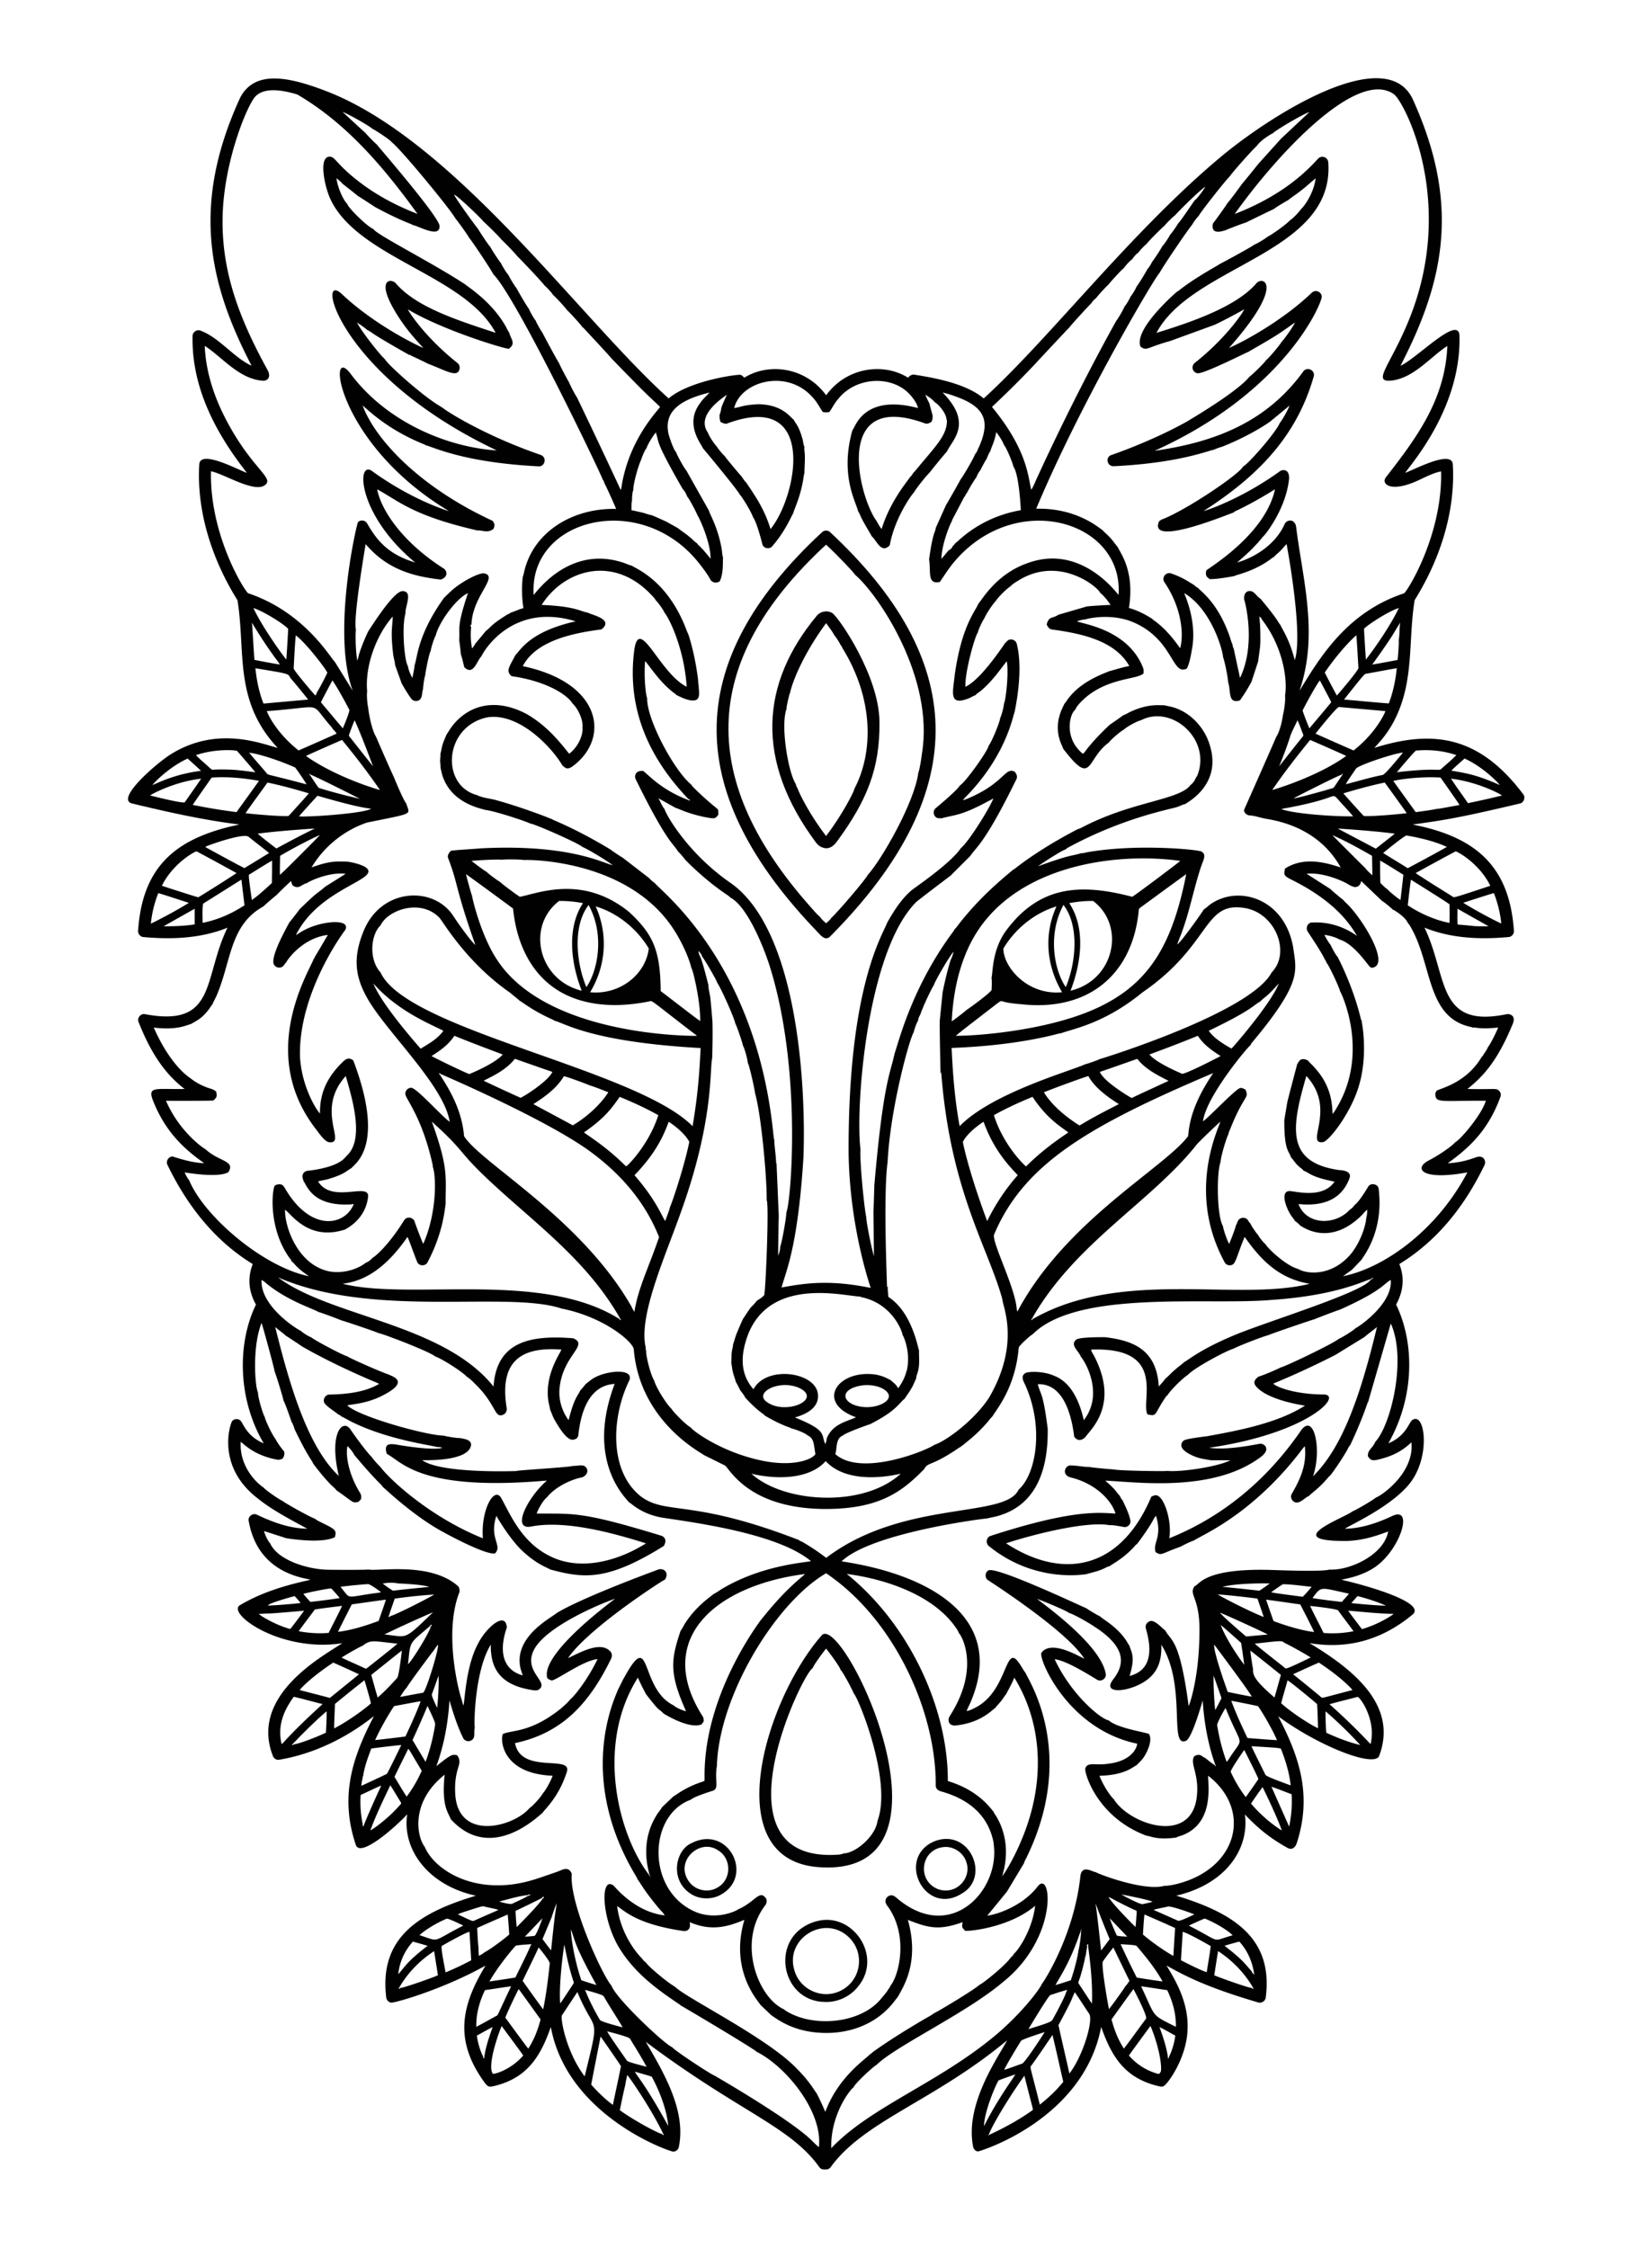 <svg xmlns="http://www.w3.org/2000/svg" version="1.1" id="Layer_1" x="0" y="0" viewBox="0 0 1264 1720" xml:space="preserve"><style>.st0{fill:#020102}.st4{fill:#040104}</style><path class="st0" d="M1165.482 607.729c-33.471-44.448-68.52-49.784-113.86-35.49 3.316-4.206 18.793-17.53 24.641-49.219 3.929-21.084 2.628-42.73 6.144-63.852 19.372-31.076 31.29-67.616 29.181-103.86-.747-11.632-30.335 4.536-36.429 6.48 5.354-7.786 42.947-50.378 41.536-105.038-.746-15.964-32.222 17.217-45.145 23.14 34.414-66.495 45.541-125.145 8.955-204.905-21.294-41.629-106.986 12.591-144.65 43.583-69.505 57.497-132.073 139.729-183.182 186.296-13.152-11.044-35.894-15.5-52.815-18.136-2.01-.431-3.904.704-5.043 2.287-18.674-11.703-46.97-8.234-62.7 13.443-15.121-20.87-42.889-25.609-62.692-13.447-.785-.892-1.6-1.864-2.79-2.176-1.974-.626-39.03 4.362-55.021 18.016-68.227-61.367-164.51-198.438-263.258-235.605-27.613-10.479-53.501-15.835-64.56 5.457-38.628 83.937-22.771 144.335 8.686 205.119-13.562-6.135-24.627-21.491-39.151-26.873-2.782-1.105-6.054 1.254-5.994 4.215-.788 39.077 17.44 73.918 41.595 104.654-5.511-1.668-35.664-18.322-36.455-6.544-2.164 36.151 9.813 72.89 29.21 103.967 6.449 38.884-3.185 76.865 30.789 113.016-12.728-3.28-46.286-17.06-81.48 4.688-11.042 6.809-42.73 34.255-30.128 37.786 27.205 6.544 54.569 12.739 82.376 16.135-46.316 9.694-74.144 29.938-77.555 81.1-.277 2.325 1.476 4.706 3.831 4.991 21.651 2.009 44.164 1.148 64.543-7.125-18.865 38.526-7.828 76.607-63.306 66.13-3.191-.559-5.994 3.037-4.74 6.007 8.039 20.304 18.334 38.401 35.256 51.259-21.66.407-28.325-2.346-24.437 8.293 8.841 22.709 22.131 36.374 39.407 48.481-10.418-.203-23.818-5.104-24.13-5.124-3.123-.047-5.418 3.605-3.989 6.399 14.837 30.729 35.888 57.995 65.26 75.908-4.101 10.6-3.167 20.926 2.457 31.032-14.33 29.479-14.163 72.052 5.96 106.173-13.939-5.86-15.732-16.171-18.229-17.777-1.783-1.288-4.501-.994-5.909.713-1.279 1.403-11.99 32.011 16.199 56.454 12.359 10.67 27.001 18.157 41.258 25.909-13.52-.166-26.433-4.97-38.502-10.695-2.905-1.549-6.745 1.049-6.416 4.304 3.687 21.625 16.021 36.84 38.195 43.238 3.008.951 6.143 1.399 9.172 2.252-18.575 4.01-37.15 9.479-53.6 19.219-11.717 5.811 30.16 36.737 77.922 29.287-14.669 9.869-71.356 39.98-53.012 86.484.729 1.804 2.73 3.008 4.676 2.705 26.625-4.467 51.536-16.736 72.602-33.434-16.59 31.592-26.348 61.453-13.959 98.387 3.286 10.974 31.943-14.969 39.373-23.229-4.044 27.056 16.221 54.43 52.564 62.299-44.136 13.154-74.177 32.426-68.592 77.935.226 1.937 1.847 3.592 3.78 3.878 2.359.36 38.673-9.681 72.171-28.336-18.746 30.957-24.051 57.271-.862 89.291 2.747 3.733 3.632 3.733 7.769 2.782 25.606-6.256 35.412-23.398 43.063-45.085 12.499 67.978 90.695 95.349 93.711 95.324 2.001-.021 3.844-1.57 4.228-3.524 5.679-27.591-11.161-56.272-25.281-80.439 72.587 54.332 110.255 64.436 132.807 95.887.7.943 1.792 1.613 2.986 1.724 5.48.29 4.755-1.005 8.212-5.085 26.445-33.108 78.429-48.739 132.397-93.656-5.852 11.639-32.592 48.355-25.951 81.318.286 1.792 1.741 3.341 3.558 3.652 1.005.224 80.863-24.033 94.428-95.251 7.709 21.804 17.378 38.692 42.863 45.047 1.519.341 3.153.939 4.701.35 2.811-.95 17.481-20.822 18.494-42.662 1.019-19.284-7.078-35.224-16.079-49.697 12.522 6.852 28.469 15.989 69.966 28.157 2.449.87 5.422-.772 5.905-3.345 6.143-45.882-24.812-65.087-68.421-78.297 38.824-9.092 55.978-36.555 52.534-62.111 9.197 9.615 17.898 17.353 32.632 25.567 1.437.87 5.181 1.914 7.129-3.886 11.653-36.336 2.147-65.534-14.313-96.83 29.952 22.234 73.866 39.954 77.342 30.162 14.194-38.015-18.631-65.365-53.375-86.13 29.311 4.814 55.183-2.29 78.899-21.877 11.247-9.622-39.945-23.432-54.326-26.565 2.063-.817 12.945-1.971 23.835-8.605 20.327-12.341 32.03-48.048 15.154-40.328-11.463 5.354-23.741 9.65-36.519 9.842 4.698-3.14 34.116-16.3 48.703-33.468 17.502-20.516 12.792-56.804 2.845-49.637-2.432 1.52-4.583 12.095-18.217 17.735 20.59-36.327 19.766-77.577 5.905-106.117 5.275-9.764 6.837-19.935 2.461-31.037 29.248-17.869 50.171-44.691 65.149-75.674 1.546-2.828-.484-8.476-7.048-5.819-6.749 2.509-13.878 4.078-21.083 4.364 17.004-12.119 31.409-25.953 40.422-51.049.61-1.885-.265-4.07-1.958-5.06-2.034-1.311-4.209-.295-23.366-.729 11.035-8.818 22.151-19.97 33.788-47.7.628-1.62 4.026-7.472-1.271-9.343-1.212-.482-2.517-.162-3.724.073-52.694 10.397-43.755-29.649-61.664-66.463 20.414 8.319 42.999 9.189 64.701 7.159 2.257-.35 3.98-2.615 3.72-4.889-3.401-49.345-29.293-71.744-77.474-81.143 23.236-3.346 33.024-4.493 82.005-16.101 3.075-.593 4.513-4.637 2.61-7.086zm-17.909-7.039c-18.052-8.018-25.799-9.059-37.15-11.049 3.272-3.208 6.749-6.203 10.162-9.266 12.883 5.836 24.265 16.792 26.988 20.315zm-64.07-26.391c10.333-.938 20.892.09 30.729 3.469-.749 1.129-8.658 8.125-10.166 9.339-4.257 4.195.635-.467-35.264 3.771.546-.712 13.801-16.522 14.701-16.579zm-10.043 1.515c-.768 1-13.642 16.955-15.572 17.154-9.518 1.877-18.805 4.714-28.187 7.099 2.261-4.117 5.175-7.841 7.683-11.813 1.262-2.417 27.731-11.501 36.076-12.44zm-1.903 112.807c-2.341-1.419-8.767-6.612-9.987-8.238-1.715-1.007-3.003-2.555-4.509-3.814l-.021-.329c-.226-.158-.674-.473-.9-.635-.145-5.7-.192-11.412-.145-17.116 2.913 1.477 15.259 9.313 17.79 10.828-.464 4.461-2.228 19.296-2.228 19.304zm-84.12-15.905c20.453 10.127 39.608 23.623 50.806 43.374-10.051-7.257-22.602-11.101-35.004-10.175-3.08.538-4.305 4.475-2.62 6.933 4.607 7.107 9.462 14.108 13.311 21.668.333.508.789 1.015.755 1.689 2.045 2.061 10.07 19.325 10.644 22.214 1.501 2.311 21.773 45.751-1.28 87.026-1.399 2.333-2.611 4.808-4.411 6.877-.54-4.421.481-19.805-13.609-35.217-1.664-2.065-3.776-3.703-5.41-5.776-5.962-2.683-6.641 1.027-8.097 2.935-.001.041-5.805 21.827-7.585 29.142-.017.135-2.103 12.846-2.261 13.443-.189 24.346 3.88 23.864 5.017 28.554 2.244 2.44 3.925 5.401 6.561 7.487 1.024.977 2.449 1.617 3.144 2.914 4.4 1.227 4.518 4.559 23.69 8.31-8.608 12.923-28.529 7.691-33.716 7.27-8.989-.785-2.793 14.814 1.728 20.337.546.764 1.301 1.459 1.557 2.41 1.591.994 2.995 2.278 4.258 3.673 1.49.638 21.916 16.466 46.587-7.538 1.6-1.497 2.777-3.456 4.689-4.612-.124 2.099-.158 4.266-.858 6.28.097 2.926-2.945 16.435-11.527 27.312-15.413 18.335-34.832 15.284-40.465 11.711-9.359-2.406-23.498-15.849-25.03-18.976-1.226-.677-4.808-5.273-5.699-6.997-1.056-1.076-5.317-7.044-5.879-8.904-1.323-.892-1.621-2.713-2.986-3.55-1.95-1.267-4.782-.832-6.182 1.041-.823 1.246-1.084 2.777-1.941 4.006-.245 2.063-4.516 12.902-5.179 14.181-1.304-2.182-4.441-10.824-4.676-13.541-4.715-7.538-5.046-41.099-1.783-49.356-.366-1.913 4.065-17.654 5.896-20.904.132-1.374.819-2.607 1.306-3.874 10.965-27.421 14.789-23.301 11.757-30.38-1.22-.606-2.487-1.408-3.891-1.237-3.246.282-24.712 23.132-28.588 25.503 2.329-18.914 34.377-57.173 36.455-58.357.132-.964.913-1.638 1.468-2.376 37.685-45.197 33.603-53.927 31.237-71.258-5.724-37.251-40.362-49.214-62.53-34.714-2.167 1.314-3.844 3.268-6.007 4.573-.406 1.002-16.429 23.845-20.303 26.852 1.015-3.545 2.7-6.856 3.844-10.358 5.798-15.977 8.908-32.751 14.228-48.869 1.763-5.424 4.564-9.364.503-11.86-1.859-1.506-49.508-6.229-87.363.482-1.595.234-3.14.892-4.765.738-8.544 2.637-6.302.34-33.042 10.009 5.894-4.281 19.616-12.825 21.404-12.982.661-1.011 1.843-1.416 2.85-1.988 42.2-22.632 77.697-28.759 82.167-30.371 2.159-.631 4.095-1.911 6.331-2.291.785-1 28.635-14.481 18.541-45.618-3.731-12.059-13.023-22.649-24.714-27.299-3.225-1.361-6.689-1.877-10.064-2.679-3.108.274-11.099-1.494-24.629 4.501-2.329.9-4.351 2.462-6.736 3.208-.442.477-9.287 6.688-9.88 6.954 0 0-10.27 9.186-18.212 19.415-.759.943-1.404 1.988-2.274 2.837-.418.154-.764.068-1.045-.256-14.23-12.315-9.24-30.378-5.328-33.007 1.433-3.396 4.253-5.96 6.839-8.498 18.083-16.265 40.144-14.625 45.499-19.407.073-1.51.235-3.08-.371-4.505-11.528-29.205-45.988-33.334-50.52-35.435 2.099-.734 4.258-1.361 6.498-1.472 2.525-.945 21.057-4.954 37.73 2.684 29.691 13.408 28.439 40.876 39.872 34.889 2.146-4.556 2.982-9.595 3.831-14.518 4.026-20.769-4.875-40.319-5.9-43.195 21.184 12.718 29.696 44.49 29.748 49.215.817 1.239 3.603 14.245 3.895 19.087 2.257 7.133-.376 16.609 8.989 13.818 5.529-7.77 8.755-14.097 8.848-14.232l5.141-15.742c.457-4.71 1.485-9.36 1.634-14.104.264-12.567-.781-20.209-.781-20.209a33.083 33.083 0 011.89 1.745l-.277.23c15.938 20.154 20.251 45.455 18.038 58.895.611 3.394-1.089 13.246-1.638 14.859-.07 1.253-1.858 11.816-5.179 16.617-.304 1.147-24.582 55.84-24.582 55.84.111 2.304 2.278 4.006 4.484 4.108 3.904.251 7.59 1.664 11.416 2.363 4.692 1.113 39.788 4.48 58.084 37.444-11.287-3.714-28.127-8.508-42.611.887-.571 3.794-1.791 5.08 4.258 8.097zm-160.358 365.463c3.305 3.84 17.747 28.323 2.176 48.464-3.006-13.312-9.122-28.516-22.282-33.801-8.674-3.992-20.192-3.469-22.308-2.282-4.376 2.371-1.028 7.275-.248 9.07 14.617 32.461 8.317 68.524-5.089 80.209-10.098 22.323-88.17 7.375-147.209 52.15-8.364-6.603-18.534-12.414-18.541-12.419-.866-.269-1.707-.653-2.381-1.242-82.062-31.833-101.206-18.798-120.793-33.293-24.737-19.521-22.47-61.129-8.908-88.775 4.004-9.737-18.252-7.643-27.871-1.408-1.954 1.148-3.537 2.803-5.418 4.044-1.348 1.711-2.73 3.409-4.202 5.013-2.691 5.407-4.604 5.833-8.968 22.73-5.265-7.21-7.918-16.365-6.817-25.264 2.875-24.813 22.467-32.074 10.461-37.385-33.699-2.73-58.736 2.889-61.062 36.911-38.639-48.272-125-53.313-164.91-83.536 73.743 32.122 176.431 9.643 217.738 24.13.299-.013.887-.043 1.182-.055l-.307.132c32.146 6.892 53.064 25.431 53.583 30.772 4.626 55.396 51.618 79.094 53.703 80.998l16.322 8.093c5.045 5.438 20.758 33.269 77.568 33.161 41.029-.196 58.105-13.655 74.586-30.49 3.204-5.639 4.805-1.899 23.72-14.343 1.489-.969 2.888-2.082 4.488-2.863a3.723 3.723 0 011.608-1.177c2.898-2.792 9.42-6.947 18.528-17.436 1.293-1.451 2.359-3.106 3.823-4.398 3.212-5.475 16.19-20.517 19.718-48.127.286-1.732.17-3.528.738-5.201 1.99-2.8 8.842-8.883 10.512-9.735 34.401-34.339 134.716-21.865 182.755-26.207 50.399-3.361 71.693-15.129 76.006-15.947.431-.653 1.382-.674 2.078-.951a10.77 10.77 0 01-2.445 1.608c-5.991 9.539-78.693 31.728-103.395 41.954-26.605 10.998-35.734 19.168-39.266 21.002-2.116 2.12-4.723 3.694-6.898 5.764-2.654 2.125-4.842 4.77-7.47 6.911-1.455 2.142-3.323 3.955-4.945 5.968-1.653-27.584-18.477-35.083-41.006-37.777-3.369.013-19.831-.206-22.381 1.997-4.445 4.197 1.618 7.873 3.827 13.031zm-101.088 279.594c.41.538.815 1.092 1.246 1.651 1.199.529 2.474 1.041 3.831.84 19.348-2.017 27.62-11.631 30.281-13.289 1.826-2.372 4.061-4.424 5.747-6.916.9-1.195 1.587-2.555 2.662-3.601 2.133-4.249 4.595-8.353 6.31-12.807 17.648 28.498 23.206 65.184 12.76 103.395-6.597 24.224-18.646 44.362-21.975 48.554.383-2.276 8.091-22.818-3.639-44.198-.973-1.877-2.304-3.541-3.217-5.439-1.987-2.048-11.119-16.121-34.782-23.195.288-54.969-29.063-119.547-77.299-158.459 28.96 3.778 63.829 15.383 81.612 38.596 1.523 2.116 3.225 4.177 4.164 6.647 2.336 2.286 15.701 26.038-5.495 61.088-2.704 4.538-2.52 3.546-2.206 7.133zm-10.038 47.777c-.237 4.595 4.029 5.039 5.618 5.567 20.378 6.102 34.736 18.221 38.75 39.117l-.077.397c5.285 34.537-31.236 75.912-72.265 43.178-1.544-1.194-2.884-2.769-4.774-3.409-3.311-1.155-7.935 2.929-4.463 7.551 16.769 22.402 9.316 53.402 2.457 61.561-.23.87-.635 1.711-1.369 2.282-.452 1.364-4.082 5.695-5.043 6.719-15.581 20.284-53.93 23.464-74.543 9.33l-.064-.269c-19.784-8.371-36.74-50.876-14.59-79.872 1.365-1.787 1.438-4.569-.307-6.126-4.365-4.878-7.98 3.475-19.317 8.839l-.303-.038c-1.869 1.72-16.186 8.63-31.775 3.195-39.315-14.847-38.839-74.367-5.435-86.489 3.283-2.767 16.012-6.569 17.014-6.903 4.99-1.89 1.14-7.915 3.042-18.75 1.464-53.64 44.785-125.03 83.57-147.653 52.355 35.27 84.111 105.977 83.874 161.773zm-219.244 68.161c.38.84.704 1.719.969 2.628-.35-.555-.738-1.071-.956-1.664-22.921-29.589-41.794-98.57-8.656-151.045 2.569 5.995 6.327 12.816 6.327 12.816 11.59 14.91 8.362 9.606 13.524 14.804 1.005.528 19.359 12.045 28.972 8.144.503-.755 1.003-1.51 1.523-2.244 0-1.357-.004-2.777-.798-3.921-38.033-59.842 10.87-100.275 78.315-108.865-3.666 3.659-14.639 10.992-34.548 36.186-.414 1.001-43.33 56.673-42.274 119.88-.132.853.35 2.381-.875 2.594-14.283 4.57-20.517 10.25-23.05 11.553l-8.447 8.012c-1.51 2.466-3.485 4.62-4.885 7.167-12.737 21.175-5.182 42.094-5.141 43.955zM243.37 903.999c2.406-.781 4.936-1.028 7.363-1.732 13.018-3.734 14.406-6.48 18.212-8.524 2.536-3.473 26.253-16.817 1.348-82.402-4.202-3.218-7.001.235-8.34 1.502-11.214 10.92-17.422 23.256-17.112 39.113-2.264-1.852-13.964-19.989-15.29-43.17-1.499-49.913 35.054-98.039 34.518-97.039 4.898-9.139-17.477-7.217-30.627-.393-2.466 1.148-4.62 2.829-7.022 4.091 18.108-36.348 65.456-42.407 53.626-51.634-3.283-2.436-12.005-4.514-15.729-4.582-7.489-.139-12.175-.475-25.951 4.467 9.561-15.909 24.816-28.341 42.415-34.292 37.081-7.609 32.655-5.644 30.055-14.633-2.019-2.08-9.121-19.085-9.386-20.085-1.213-2.083-13.486-30.211-13.618-30.729-3.546-5.494-6.016-19.693-6.101-22.568-.579-1.698-1.327-9.539-.798-12.304-1.901-20.756 7.974-44.421 19.548-57.329-.16 8.256-1.792 10.696.337 28.869.333 2.794 1.288 5.482 1.485 8.298l5.077 14.138s4.583 8.111 7.436 11.694c1.677 2.244 5.631 2.15 7.107-.269 1.335-2.155.862-4.855 1.766-7.159-.012-1.832 1.018-9.343 1.608-10.346.461-4.154 3.157-17.72 4.33-19.117.089-2.248 2.853-10.32 3.754-11.625 2.282-9.468 14.94-27.779 24.676-32.449-8.852 26.434-5.982 25.957-6.728 36.007.193.763 1.282 9.783 1.297 10.994 1.169 3.153 1.762 6.506 2.632 9.761 7.044 6.779 9.494-4.851 13.135-8.481 1.794-4.16 23.88-41.357 72.073-26.668-35.772 7.964-42.529 22.648-46.088 25.789-4.53 8.933-7.765 12.115-2.892 16.182 28.145 4.04 43.153 15.059 46.561 20.866 4.027 3.671 8.39 12.622 7.594 18.554.722 4.961-3.04 14.704-10.158 19.919-6.957-8.596-16.516-21.075-32.355-30.277-15.598-8.317-32.38-10.08-46.813-.576-9.482 6.491-12.255 12.817-14.787 16.378-.938 2.692-2.351 5.222-3.02 8.016-.734 2.133-.836 4.42-1.557 6.553.196 1.531-.115 3.067-.183 4.607-.102 1.958.422 3.899.273 5.866.708 3.119 1.271 6.306 2.632 9.232 7.935 18.788 29.015 22.241 31.804 23.251 5.93.426 31.178 8.65 34.232 10.397 2.362-.186 36.179 14.597 39.979 17.892 2.738 1.034 17.327 9.438 23.029 13.955-6.453-1.235-32.488-16.245-99.846-12.944-12.262.966-20.162 1.291-23.933 1.95-1.425 1.549-2.961 3.605-1.971 5.815 7.7 19.97 5.111 22.001 20.759 66.25-3.699-3.177-13.04-16.276-17.129-22.568-15.25-22.951-55.555-21.184-68.69 12.662-8.54 21.227-5.583 35.907 4.121 52.342 15.423 25.769 57.78 65.614 62.056 92.824-5.426-3.503-25.526-26.202-29.437-25.994-2.765-.192-5.107 2.799-4.373 5.452 1.683 5.059 12.45 18.098 20.085 50.516.299 1.433.806 2.85.742 4.343 2.949 8.317 2.885 36.336-7.261 59.07-1.099-1.815-6.453-16.316-6.954-18.012-2.646-3.035-6.252-2.52-7.922.35-11.481 18.588-22.045 27.529-23.579 28.076-1.647 1.779-3.66 3.43-5.93 4.292-1.833 1.722-12.644 8.642-27.001 6.48-25.244-4.83-34.933-35.602-34.334-47.333 5.443 4.244 18.475 24.078 45.934 15.179 1-.706 15.572-7.591 17.551-24.876 1.444-11.774-27.487 5.49-38.235-11.882zm-46.199-266.112c14.89-2.087 41.443-3.832 43.72-3.921-11.197 5.242-29.403 15.264-29.403 15.264-1.459-1.022-13.176-10.15-14.317-11.343zm10.875 37.769c-1 .818-10.243 9.656-15.371 12.969-2.674-19.263-2.647-19.34-1.647-19.663 2.729-1.674 14.188-8.903 17.129-10.439.051 5.708-.077 11.42-.111 17.133zm46.365-155.055c4.701 7.227 8.818 14.816 12.854 22.432.678 1.046-4.512 13.232-4.974 14.232-5.653-6.574-11.147-13.289-16.758-19.897.777-1.649 7.889-15.24 8.878-16.767zm-11.805 8.891c-.367 1.238-.067.531-1.28 2.739-1.037-1.016-16.796-19.371-16.6-20.806.03-1.007.989-20.932 1.617-25.29 8.217 6.215 23.946 26.927 24.091 28.656-.337 1.01-6.354 12.711-7.828 14.701zm28.742 21.638c4.572 9.768 13.914 34.727 14.044 35.192-.286-.281-18.303-23.138-18.46-23.34.204-1.628 3.874-10.797 4.416-11.852zm19.385 53.374c-17.744-5.185-41.132-14.956-56.621-26.113 9.134-4.202 18.366-8.2 27.577-12.24 10.158 12.414 20.017 25.094 29.044 38.353zm-15.354 6.702c-16.054-3.629-29.743-7.676-31.583-8.434-2.419-3.247-4.531-6.728-6.843-10.055-.956-.555.802-.998.341-.047 1.089-.222 37.153 18.035 38.085 18.536zm-32.431-2.329c32.756 9.468 36.499 9.087 41.058 9.979-6.907 3.775-49.253 6.476-55.23 5.776 1.685-2.086 12.99-14.589 14.172-15.755zm-22.18 15.435c-3.112.514-20.989-.716-32.892-2.095 5.422-7.931 11.203-15.627 16.796-23.443 10.682 2.21 21.199 5.167 31.655 8.255-1.395 1.741-13.918 15.588-15.559 17.283zm-6.455 30.503c13.975-8.165 27.494-14.795 30.473-15.862-.755.884-29.056 29.481-30.601 30.401-.12-4.846.073-9.697.128-14.539zm312.669-43.157c1.135-.785.998 1.817.081.635-21-7.809-30.927-19.5-34.932-22.402-6.262-.591-6.964 4.221-5.619 6.57 23.672 48.201 28.593 48.776 32.18 54.91 1.04.918 5.012 5.49 5.439 6.288 0 0 12.363 13.187 29.509 25.226 1.728 1.297 3.724 2.274 5.201 3.891 12.849 6.761 25.087 37.045 29.701 51.237 25.487 79.826 16.66 181.68 13.14 189.671-.044 4.045-3.256 22.396-4.778 26.442.175 2.274-.789 4.569-1.514 6.724-.036-1.287.304-28.975.491-30.188l-1.728-40.435-.273-.094c-.436-8.898-1.613-14.98-1.399-17.999-.58-1.177-.469-2.59-.708-3.857-12.917-131.103-85.799-186.078-90.772-192.623-1.523-1.066-3.008-2.252-4.202-3.682l-20.567-15.887c-1.07-.462-7.966-5.077-8.835-5.875 0 0-20.35-12.82-43.583-22.632-.52-.235-.985-.546-1.433-.858-.602-.136-1.207-.281-1.706-.627-.001 0-19.75-7.923-40.222-13.622-3.364-1.212-11.345-1.875-15.465-4.108-27.759-7.331-25.543-51.918 7.304-59.377 24.492-4.408 50.078 22.983 57.973 36.621 1.877 1.581 3.567 3.984 8.131.521 28.472-21.254 22.305-63.695-38.396-76.437 10.108-19.503 38.456-25.346 60.166-28.089 10.028-7.848-7.657-11.07-10.247-12.79-6.879-1.3-9.542-4.835-35.495-5.964 17.019-26.831 54.735-38.738 84.006-7.598 1.267 1.318 2.564 2.636 3.477 4.245 1.401 1.215 5.516 6.856 6.515 9.258 4.582 5.767 15.261 29.12 16.962 56.702-20.724-10.287-36.062-54.625-40.021-28.472-6.009 44.728 10.768 82.585 41.619 114.675zm163.54 409.717c.947 1.001 6.572 13.905 3.212 27.619l-.158.162c-1.152 4.744-3.515 9.151-6.374 13.084-1.698-2.988-2.287-3.144-5.725-6.237-1.07-.361-6.741-4.363-15.712-4.654-26.403-1.266-40.75 22.35-10.789 33.084-7.228 3.34-17.908 5.044-22.402 16.13-.073 1.515-.516 2.986-1.135 4.369-3.43-7.702 1.739-10.263-23.251-20.384 14.071-3.902 17.839-10.635 17.679-16.369.427-18.117-39.118-24.315-49.368-5.183-10.604-12.156-9.704-26.516-4.428-41.139 17.627-46.744 77.393-29.105 86.873-29.825-.252.064-.76.188-1.015.252 25.387 4.63 32.945 27.953 32.593 29.091zm10.367-331.048c1.588-1.602 26.361-20.273 26.361-20.273l15.235-15.209c4.063-6.465 10.887-8.852 35.107-58.464 1.169-2.082.183-4.462-1.357-6.024-7.238-3.281-7.672 7.809-32.41 19.155-2.316 1.032-4.612 2.206-7.107 2.726 1.928-2.449 4.326-4.484 6.348-6.86 27.216-29.826 31.919-57.557 33.157-60.23.156-1.009 7.244-31.557 1.66-52.786-.67-2.321-3.409-3.622-5.661-2.884-1.369.371-2.09 1.698-3.144 2.53-7.488 10.888-20.419 28.808-30.409 33.485-.458-12.321 7.926-40.552 9.475-41.327.253-2.28 3.972-9.766 5.051-11.135 1.68-4.017 7.273-11.962 8.643-13.089 2.062-3.344 9.122-10.097 11.071-11.105 2.086-2.291 4.885-3.75 7.479-5.375 30.189-17.79 58.967 4.799 61.548 10.328 2.123 1.301 6.414 6.835 7.777 9.053-13.243.578-18.119 1.177-18.119 1.177l-21.787 6.353c-4.817 3.266-7.184.832-8.976 7.419 2.156 4.574 3.361 3.612 9.573 4.654 20.622 3.178 43.452 9.053 53.66 27.167-5.337.93-10.465 2.701-15.691 4.057-1.135.786-19.657 6.45-30.115 19.719-1.472 1.647-2.508 3.618-3.95 5.281-1.281 3.115-7.696 13.432-3.601 27.09.661 2.474 1.954 4.71 2.769 7.133 22.773 29.75 17.238 8.197 34.855-4.688 1.832-2.587 9.394-8.919 11.514-9.893 2.518-2.496 10.779-6.794 13.191-7.201 22.164-11.628 51.122 11.911 44.377 38.327-.615 1.979-1.084 4.117-2.47 5.729-.755 2.104-2.167 4.096-3.985 5.41-8.413 11.706-44.94 12.434-83.323 32.658-.875.371-1.702.969-2.666 1.024 0 0-25.012 12.459-46.403 28.797-1.152.9-2.265 1.868-3.579 2.525-2.658 2.579-23.77 18.454-42.346 42.837-.729.921-1.399 1.916-2.304 2.679-.725 1.519-1.826 2.807-2.811 4.155-31.078 42.817-40.618 84.836-43.178 91.156-.009.294-.03.883-.038 1.182l-.115-.294c-2.976 14.172-8.44 21.073-15.226 99.765.018.597-.594 19.997-.691 20.597.071.558.413 33.362.396 33.553-2.604-9.037-6-27.461-5.938-30.431-.957-2.802-4.984-39.48-4.377-51.698-3.943-32.348 4.938-150.86 42.53-188.755zm236.3 275.822c1.254 2.035 4.245 2.654 6.199 1.246 2.355-1.532 3.965-9.297 8.942-21.003 13.495 19.368 27.413 32.106 49.718 35.896-55.379 13.897-144.174-11.923-211.979 27.048-.107.495-.388.704-.853.636-.311-.435.247-1.301.768-.947-.299-.631.324-1.16.542-1.685 32.851-56.647 90.602-88.158 124.769-131.177 1.688-2.326 17.457-17.176 18.46-17.973-2.418 7.502-25.475 55.086 3.434 107.959zm-27.9-98.86c-.136.879-.021 1.898-.657 2.624-19.32 24.489-91.872 63.797-128.963 131.331-.371.802-.777 1.613-1.425 2.235-.256-1.493-.388-2.99-.589-4.479-2.753-17.666-18.887-49.016-17.043-54.415 23.088-54.573 73.034-83.274 167.623-123.519-5.941 9.201-17.045 25.974-18.946 46.223zm-152.602 202.23c-11.226 17.246-32.866 33.111-41.719 35.964-6.636 4.703-56.351 24.768-75.917 7.035 1.616-3.654.013-11.85 5.819-14.091 1.577-1.948 19.823-8.488 20.823-8.677 20.739-10.634 21.818-15.928 26.519-19.548 1.647-2.713 3.703-5.154 5.166-7.978 1.502-2.321 2.325-4.983 3.626-7.406-.03-1.732.793-3.315 1.195-4.961 1.689-5.401.87-11.122.969-16.672-1.133-3.03-5.639-29.348-23.451-40.853-.239-2.713-.555-5.427-.452-8.153-.201.23-.388.478-.563.734.123-1-3.088-70.045.469-96.087 2.015-41.189 17.073-95.399 20.009-99.061.156-1.681 2.362-7.75 3.259-8.648.136-1.715.789-3.34 1.719-4.77 2.037-6.429 9.203-21.198 10.324-22.474 1.141-3.835 12.815-23.559 15.192-25.7-.64 2.167-1.22 4.381-2.321 6.374-3.652 11.834-6.139 24.829-6.139 24.829 0 .066-2.188 21.758-2.188 21.758-.075 12.225.631 40.409.631 40.409a14.4 14.4 0 01.486-1.241c6.917 91.051 36 134.379 46.793 173.819.001 4.99 14.182 33.588-10.249 75.398zm-262.601-38.374c-5.806-24.326 14.875-69.549 27.069-104.172 25.297-70.293 21.691-108.872 23.771-117.278 0 0 .522-14.859.218-27.718 0 0-1.039-13.2-1.719-19.07-.418-3.038-1.395-5.99-1.374-9.078 0 0-4.24-17.277-6.058-21.331-.819-1.506-1.404-3.135-1.647-4.829 1.182.896 1.954 2.176 2.696 3.443l-.192.256c1.985 2.342 11.189 17.997 12.014 20.729 3.21 4.749 13.175 27.304 13.763 31.083 1.315 2.183 5.481 14.837 5.887 16.997.8 1.021 3.558 10.206 3.601 12.897 1.365 2.366 5.582 21.544 5.576 23.37 4.479 14.879 9.106 63.246 8.929 81.873 1.904 2.989-.728 68.61-1.916 72.692-1.566 1.732-3.631 2.986-5.589 4.236-6.173 7.697-1.593.224-10.674 14.023 0 0-2.341 4.942-5.021 11.63-.968 2.504-1.54 5.145-2.53 7.645-.009 1.651-.546 3.255-.793 4.889-.614 3.055-.294 6.186-.602 9.275.597 2.585.687 5.273 1.455 7.837.478 2.193 1.523 4.245 1.89 6.468 1.31 2.214 2.427 4.539 3.575 6.847 1.442 1.711 2.752 3.554 3.848 5.52 0 0 6.144 7.185 13.571 12.479.465.35.9.764 1.31 1.216.021.008 8.823 5.472 17.747 8.72.806.32 1.753.469 2.415 1.101 2.614.495 10.85 3.503 12.735 5.486 5.229 2.285 4.594 8.091 5.858 14.104-1.379 3.475-16.048 10.808-42.973 4.659-29.261-6.538-50.584-22.071-52.589-25.085-2.661-1.106-13.1-11.455-14.496-14.036-3.604-3.38-11.548-15.517-13.477-22.125-1.932-2.452-6.19-17.467-5.964-22.415-.357-.739-.395-1.566-.314-2.338zM330.4 858.21c31.008 27.984 15.658 20.323 58.826 58.622 32.005 28.269 62.818 53.406 84.39 90.499.196.529.845 1.062.546 1.694.495-.354 1.045.516.764.951-.486.068-.772-.145-.858-.64-59.342-37.644-159.961-14.042-211.927-27.073 14.375-1.797 31.155-9.141 49.68-35.879 2.692 6.395 4.825 13.029 7.487 19.437 1.442 3.046 6.293 3.063 7.803.06 12.54-23.673 13.198-42.248 13.857-44.402-.061-21.514 2.32-27.553-10.568-63.269zm24.676 11.114c-1.604-18.878-9.807-33.718-18.694-47.342-1.199-.294.367-1.425.521-.29 1.009.387 81.48 34.898 115.085 59.684 23.004 16.937 41.659 38.301 52.295 65.221-7.94 23.23-16.112 39.164-18.882 57.201-.905-1.331-1.647-2.765-2.304-4.219-38.935-67.865-115.107-109.639-128.021-130.255zm90.034-111.263c-33.164-8.099-42.73-49.144-17.334-68.673 6.126-.119 12.27.516 18.293 1.638-12.552 18.99-9.302 45.946-.959 67.035zm5.251-65.567c13.032 23.747 6.27 51.625-1.694 62.764-6.83-15.83-11.471-45.639 1.694-62.764zm5.427 1.033c16.945 5.145 31.493 17.069 40.597 32.167-2.073 19.209-21.498 35.766-44.846 33.507 11.954-19.823 14.053-43.868 4.249-65.674zm25.567 4.291c-35.591-28.88-69.751-14.231-83.506-11.638-.794-.148-14.498-10.285-15.171-11.378-1.779-.81-9.621-6.675-10.269-7.683-1.916-.857-10.68-7.621-11.681-8.413 3.546-.388 20.266-1.38 23.208-.853 1.591-.386 13.445-.409 17.112.2 1.99-.3 72.934-.938 109.854 46.646 11.15 14.393 17.268 31.642 17.918 35.435 1.721 2.676 7.19 26.803 6.937 41.075-1.989-1.024-18.548-14.042-30.247-22.884-.24-31.431-5.917-43.542-24.155-60.507zm-88.856-2.7c.743 2.708 2.635 56.424 52.338 70.516 16.578 4.727 34.24 4.019 51.019.768 4.282-.524-1.899-4.042 34.957 24.236.87.55 1.677 1.203 2.41 1.946-1.005.06-113.948 1.216-152.811-58.05-12.278-18.392-18.975-46.709-19.287-49.355-.662-1.188-4.35-15.288-4.599-16.292 1.511.831 34.96 25.45 35.973 26.231zm-1.928 64.667c2.188 2.052 4.735 3.699 6.864 5.815 2.659 1.429 9.147 6.887 22.368 13.144 1.549.751 3.191 1.348 4.637 2.312 8.062 2 28.38 16.193 111.608 20.862-1.112 25.545-3.132 41.95-6.13 59.782-43.28-43.817-218.601-73.392-238.753-117.636-9.022-9.786-7.727-28.572.021-36.066 5.6-11.751 30.468-20.631 44.889-5.934 2.672 2.644 20.382 34.118 54.496 57.721zm40.831 63.741c.903-.314 18.948 6.443 19.778 6.954 4.868 1.425 9.535 3.481 14.283 5.264-6.496 10.068-16.925 19.19-27.18 25.303l-30.192-16.242c8.862-5.69 17.838-12.047 23.311-21.279zm-33.118 16.412c-.533-.118-26.666-12.117-28.217-13.067 8.724-4.283 17.764-8.916 23.882-16.728 9.556 3.34 19.087 6.753 28.677 9.991-2.815 6.86-21.784 18.992-24.342 19.804zm75.861-.674c10.085 4.155 20.051 8.66 29.556 14.036-6.766 21.103-21.483 36.769-24.416 39.057-1.049-.35-1.689-1.391-2.5-2.078-14.147-13.702-27.128-21.505-29.97-23.805 16.257-11.269 21.382-18.772 27.33-27.21zm37.466 19.07c5.262 3.211 13.196 9.993 15.806 15.401-4.47 21.298-13.792 48.122-14.778 49.782-.858 3.695-2.457 7.171-3.656 10.768-2.904-4.273-6.853-15.875-23.502-35.077 11.155-11.654 20.101-23.8 26.13-40.874zM339.24 788.705c-4.343 6.152-11.118 9.851-17.402 13.695-10.55-12.07-30.705-36.119-36.194-49.949 19.234 21.879 45.356 31.797 53.596 36.254zm8.387 3.819s11.418 4.766 37.048 14.313c-4.967 5.79-18.551 12.107-25.648 14.996-3.72-1.38-23.468-10.823-28.865-13.801 6.608-4.156 13.22-8.793 17.465-15.508zm264.38 269.7c17.195 8.866-11.378 20.892-25.358 10.422-10.192-7.229 10.13-17.657 25.358-10.422zm19.766 55.763c13.437 14.457 38.149 14.005 57.479 9.599-29.094 26.57-89.798 22.319-114.308.047 18.756 4.397 43.966 4.641 56.829-9.646zm26.062-57.64c11.015-2.061 21.409 2.257 22.308 7.517.31 4.968-8.435 8.938-17.368 8.822-17.127-.536-22.85-12.654-4.94-16.339zm198.216-215.545c-9.65 5.004-19.369 9.915-28.665 15.572-.619.294-1.331 1.02-1.992.431-14.509-9.196-23.139-18.916-26.634-25.068 10.507-4.204 31.692-11.883 33.984-12.363 4.865 8.903 14.729 15.976 23.307 21.428zm-14.527-24.634c9.582-3.234 19.095-6.677 28.652-9.979 6.135 7.845 15.234 12.393 23.925 16.805-9.394 4.441-18.899 8.66-28.255 13.182-6.236-3.654-21.557-13.329-24.322-20.008zm-24.129 46.319c-1.519 1.256-17.228 10.875-32.316 26.007-3.028-2.364-17.933-17.776-24.616-39.215 9.514-5.346 19.467-9.864 29.548-14.023 11.33 17.002 21.289 22.498 27.384 27.231zm-38.673 32.7c-9.347 10.584-17.218 22.436-23.404 35.128-13.138-34.966-18.306-58.119-18.583-60.576 2.351-5.26 10.496-12.131 15.828-15.418 8.121 22.96 21.583 35.876 26.159 40.866zm125.562-77.645c-6.199-2.708-20.06-8.962-24.833-14.718 21.937-8.03 37.064-14.296 37.064-14.296 4.245 6.698 10.841 11.331 17.427 15.495-.999.592-27.989 14.567-29.658 13.519zm20.563-32.841c32.837-15.801 33.004-18.697 39.492-22.487 4.096-4.143 4.087-2.486 14.151-13.754-5.967 15.444-35.258 49.146-36.258 49.855-5.694-3.241-13.529-7.873-17.385-13.614zm48.119-44.628c-16.27 30.956-130.96 66.232-131.962 66.433-1.123.764-9.5 3.617-10.866 3.857-10.214 4.902-71.036 21.818-95.904 47.329-3.723-20.601-5.186-39.631-6.13-59.821 5.315-.383 41.228-1.075 77.504-9.859 2.073-.465 4.091-1.22 6.224-1.421 8.919-3.385 33.052-7.289 62.201-31.199 52.651-36.164 46.407-69.42 77.551-64.74 23.8 3.159 36.571 33.934 21.382 49.421zm-128.703 24.816c-38.181 19.703-98.107 23.834-112.892 23.639 1.655-1.692 20.746-16.288 31.143-24.364 5.784-4.135-.072-1.192 18.481.179 51.932 5.936 85.674-22.945 90.307-71.753-.034-.96.533-1.719 1.31-2.21 4.628-3.354 34.219-25.093 35.017-25.529-9.879 49.886-25.777 80.918-63.366 100.038zm-26.151-77.871c6.015-1.096 12.141-1.745 18.259-1.643 25.018 18.842 16.531 60.554-17.257 68.669 8.32-21.653 11.622-47.841-1.002-67.026zm-2.65 64.24c-7.33-10.198-15.103-37.638-1.809-62.866 12.492 15.917 9.432 45.088 1.809 62.866zm-2.85 3.938c-27.364 2.64-45.23-20.347-44.867-33.515 9.108-15.09 23.665-27.005 40.605-32.154-8.871 19.381-8.918 43.191 4.262 65.669zm53.669-73.011c-38.522-10.108-70.586-9.252-96.586 26.028-10.781 14.755-9.953 32.226-11.054 35.815.401 3.038.158 6.118.085 9.172.162 1.855-18.555 15.286-19.556 15.815-.929 1.095-9.471 7.547-10.969 8.502.909-19.078 4.492-38.259 12.432-55.721 28.547-63.117 111.233-74.263 162.41-67.09-1.452 1.505-35.415 26.969-36.762 27.479zm152.243-148.81c-5.482 6.685-11.096 13.281-16.664 19.897-.805-1.651-5.104-12.589-5.175-13.729 2.87-5.757 11.172-20.839 13.195-22.893 8.778 16.617 8.381 15.76 8.644 16.725zm-4.923-22.802c11.045-16.053 21.334-26.248 24.198-28.498.285 2.569 1.519 23.944 1.574 24.945.341 1.706-15.629 20.193-16.506 21.194-3.161-5.841-6.284-11.711-9.266-17.641zm13.592 78.156c-6.688 9.765-6.416 10.112-7.773 10.422-1.991.572-25.214 7.33-29.654 7.722.876-.682 35.998-18.494 37.086-18.195-.474-.955 1.293-.486.341.051zm8.153 31.89c-15.365.181-45.157-1.931-54.816-5.499 1.655-.615 3.426-.768 5.154-1.097 37.441-7.131 32.968-11.174 37.082-7.504 2.414 2.834 11.429 12.515 12.58 14.1zm-61.932-20.128c9.04-13.247 18.895-25.926 29.04-38.34 9.202 4.053 18.447 8.025 27.573 12.248-15.223 11.089-38.646 20.711-56.613 26.092zm23.656-42.517c.35.627.004 1.271-.41 1.762-4.984 6.087-17.873 22.538-17.922 22.589.05-.159 4.958-11.662 8.912-24.36 1.583-3.677 3.417-7.244 5.145-10.853 1.625 3.533 2.854 7.24 4.275 10.862zm22.274 76.984c10.495 4.586 20.516 10.188 30.456 15.866l.252 14.927c-1.945-1.753-3.929-3.511-5.499-5.614-.83-.647-24.994-24.926-25.209-25.179zm4.257-4.962c1.001.031 25.975 1.544 43.635 3.887a2004.63 2004.63 0 01-14.565 11.476l-29.07-15.363zm19.783-9.705c-1.433-1.489-13.904-15.251-15.529-17.257 10.448-3.11 20.973-6.045 31.651-8.264.73 1 15.706 21.573 16.796 23.46-14.151 1.624-30.789 2.6-32.918 2.061zm-7.718-50.077c-9.731-4.258-19.458-8.528-29.134-12.901.797-1.005 16.473-20.765 18.008-20.345l35.503 3.136c-1.916 4.971-9.469 18.44-24.377 30.11zm26.945-35.973c-11.429-.875-22.837-2.009-34.253-2.995 17.271-21.693 15.406-19.464 18.003-19.944 7.457-1.306 14.889-2.782 22.355-4.04-.908 9.189-2.828 18.328-6.105 26.979zm-18.924-57.064c.885-1.771 17.918-13.267 26.595-15.951-5.781 12.268-17.102 29.025-25.209 39.467-.058-1.002-1.404-20.996-1.386-23.516zm25.661 23.805c-6.48 1.143-12.931 2.491-19.433 3.486 0 0 9.052-12.322 14.944-21.54 1.13-1.648 5.437-9.033 6.434-10.478-.623 4.445-.312 8.98-1.092 13.4.299 1.793-.539 12.547-.853 15.132zm-2.714-432.809c7.671 5.591 49.026 83.606 10.226 175.438-14.061 33.405-27.625 45.439-11.429 43.515 17.103-2.555 29.166-18.224 41.975-26.412-1.669 40.822-23.347 70.123-46.975 100.426-4.082 5.258 3.894 12.35 25.503 2.048 5.414-2.504 10.776-5.354 16.685-6.523 1.161 49.21-26.443 92.867-28.468 93.357-43.721 14.504-64.401 49.262-79.889 74.548 14.788-42.926 2.542-84.996-2.415-124.36-.651-7.997-7.581-6.695-8.963-3.127-6.591 14.698-21.366 24.956-36.399 29.343 12.477-10.672 12.228-11.53 16.395-15.516v-.248c1.711-1.668 3.021-3.694 4.748-5.341 0 0 15.973-19.026 18.614-42.346.816-8.38-5.013-7.978-7.078-6.31-22.718 16.434-46.792 26.988-58.396 30.435 40.705-26.18 70.943-56.177 84.381-102.939 1.483-4.898-5.399-8.186-8.225-3.579-27.865 38.207-66.945 53.704-113.553 60.362 100.647-45.391 128.288-113.596 127.951-118.037-.222-3.376-4.57-5.944-7.845-2.752-19.212 18.436-46.5 34.715-63.157 42.107 44.02-49.738 25.597-55.306 20.904-49.407-15.345 17.94-50.128 29.766-76.373 37.841 27.064-51.471 134.049-60.36 131.582-128.071-.094-1.562.034-3.276-.887-4.629-1.28-2.048-4.33-2.679-6.28-1.25-3.016 2.36-20.594 26.085-64.56 42.973 32.863-46.082 93.86-111.781 121.928-91.546zm-125.622 62.704c1.704-2.875 17.947-21.021 20.465-23.072 3.157-4.686 11.238-9.386 12.351-9.778 1.855-2.148 22.278-14.329 28.093-16.331l-21.787 20.444-17.172 19.044c-.527.673-11.896 14.851-12.7 15.503-1.003 1.653-10.104 13.87-11.22 14.881-.614 1.36-9.573 13.714-10.985 15.427-2.045 9.934 8.816 5.196 9.816 5.128 1.256-.719 14.296-5.669 15.324-5.798.125-.085 20.99-10.274 21.399-10.358.849-.913 10.206-6.496 11.088-6.864 3.042-2.564 6.485-4.62 9.569-7.142 3.968-2.952 7.508-6.421 11.386-9.479-1.357 10.932-8.457 21.221-11.135 23.438-1.437 2.2-6.013 7.131-8.456 8.575-2.504 2.929-13.645 10.932-17.223 12.649-1.352 1.245-8.419 5.535-10.175 6.075-.725 1.002-23.827 13.545-25.089 14.1-.077.098-.226.299-.303.397l-.26-.154c-3.555 2.485-18.263 10.047-31.169 20.064-.892.708-1.809 1.386-2.79 1.945-.966 1-32.754 28.382-27.385 41.681 4.982 3.521 4.315.742 22.573-4.3l33.694-12.265s5.654-2.36 23.144-12.014c-2.482 4.898-15.069 22.417-35.61 39.142-1.455 1.212-3.323 2.261-3.835 4.219-.845 2.577 1.31 5.525 4.001 5.576 5.877-.077 37.19-16.059 38.759-16.472 1.925-1.377 19.538-10.885 28.323-17.393 2.432-1.574 4.672-3.43 7.159-4.927-1.772 3.702-8.611 13.231-10.269 14.731-.761 1.725-9.976 12.847-11.971 14.066-.334 1.33-11.157 11.776-12.662 12.653-9.228 11.433-42.735 31.213-48.319 34.573-27.803 15.425-58.054 25.589-58.054 25.589-3.901 2.164-2.306 8.799 3.029 8.268 49.624-2.441 71.962-11.982 76.233-12.611 2.163-1.109 4.578-1.753 6.885-2.534 22.766-9.156 36.241-19.091 36.241-19.091l14.697-12.15c-.985 2.858-5.777 11.517-7.376 13.127-3.241 7.955-25.536 32.961-28.135 33.421-2.335 5.665-44.413 34.123-62.713 40.81-.525.431-1.084.815-1.608 1.233-8.984 20.773 56.154-6.826 57.154-6.783.589-.93 1.737-1.169 2.658-1.66 14.034-6.679 28.886-16.075 28.886-16.075-7.454 34.387-49.864 59.64-52.513 62.026-1.252 4.949 1.205 5.224 2.308 6.66 5.934.296 19.044-2.3 19.044-2.3 2.412-1.311 14.809-3.418 27.769-12.888.794-.563 1.519-1.288 2.462-1.625 1.749-2.001 3.968-3.528 5.747-5.516 1.412-1.433 2.641-3.033 4.049-4.471 3.323 18.07 12.028 71.293 6.259 88.831-4.13-16.265-9.753-23.803-10.99-26.941-.977-1.037-1.625-2.312-2.402-3.481-3.635-5.69-12.863-16.57-12.863-16.57-2.274-1.361-3.63-3.801-5.823-5.26-1.849-1.127-6.854-1.459-6.724 5.452 1.059 3.146 9.177 34.917-3.093 60.418l-4.8-22.308a8.24 8.24 0 01-.909-3.2c-1.122-2.355-1.689-4.919-2.577-7.359-9.104-25.138-21.533-33.214-23.797-35.951-1.169-.563-2.18-1.399-3.063-2.321-2.752-1.427-7.847-5.474-17.338-8.758-4.302-1.601-7.877 3.393-5.192 6.881 12.547 18.617 14.975 38.705 11.911 50.234-1.327-1.371-8.193-12.497-19.279-20.704-.717-.546-1.515-1.003-2.078-1.698-5.563-3.55-11.493-6.608-17.888-8.345 4.582-27.998-6.349-41.817-8.639-46.749-2.061-2.334-3.724-5.013-5.926-7.231-1.698-1.979-3.814-3.537-5.516-5.495-2.884-1.816-19.705-17.12-50.84-16.48 33.725-80.556 90.86-177.341 94.291-180.285 3.249-6.009 23.092-35.154 24.787-36.646.643-1.261 4.013-6.187 5.09-6.843 1.134-2.636 20.851-27.697 24.007-30.585zM792.42 278.034c.351-.389 25.165-27.079 25.644-27.304.8-1.419 15.604-17.548 16.992-18.733.862-1.489 2.107-2.76 3.498-3.771 1.261-1.873 8.2-9.457 9.381-10.256 1.493-2.048 10.218-11.667 11.945-12.803.884-1.504 4.948-5.997 6.408-6.804 1.25-1.958 2.807-3.763 4.731-5.09 1.83-2.521 4.074-4.752 6.421-6.796 1.015-1.676 12.55-13.141 13.562-13.78.988-1.367 6.594-7.062 8.157-8.012.682-1.06 18.175-18.749 23.05-21.77-.712 1.603-6.591 9.65-7.833 10.094-1.001.949-11.18 16.534-13.067 18.063-.614 1.286-4.682 7.291-5.998 8.532-.544 1.357-4.972 8.047-6.101 8.917-.423 1.23-6.555 10.612-7.713 11.855-.981 2.027-2.137 4.006-3.656 5.678-.842 1.827-7.057 11.966-8.17 13.182a38.108 38.108 0 01-4.659 7.722c-.514 1.452-3.453 6.512-4.693 7.696-.215 1.196-5.073 9.616-6.088 10.61 0 0-28.278 49.709-60.371 119.551-1.621 3.293-2.799 6.83-4.787 9.927-2.444-8.702-2.351-29.79-30.072-63.362 1.388-1.439 15.79-14.527 33.419-33.346zm-34.603 66.945c1.319-4.52 2.722-5.743 4.514-14.369 2.171 3.115 4.484 6.241 5.823 9.821 1.677 1.637 6.548 13.178 7.265 16.583 4.439 6.557 5.567 32.319 5.666 33.319-2.207.627-24.799 3.294-45.853 21.617-1.408 1.109-2.568 2.521-4.091 3.469-.653.934-1.446 1.753-2.261 2.542-.482 1.417-1.596 2.453-2.931 3.067-1.975 2.107-3.673 4.454-5.648 6.562.09-10.047 6.073-25.827 8.212-29.121l-.179-.209 9.586-18.315.328-.008c.388-1.063.887-2.104 1.672-2.935.771-1.605 5.568-10.09 7.112-11.634.661-2.125 1.898-4.044 3.234-5.802.769-1.889 4.094-7.789 4.663-8.524.802-2.092 1.694-4.169 2.888-6.063zm-42.551-37.206c2.396 1.289 8.757 8.031 8.972 13.451l.273.166c.365 12.174-9.708 20.932-24.723 39.496-.175.098-.516.299-.691.397l.128.358c-.167.094-.503.273-.67.363-.435 1.241-1.429 2.265-2.372 3.166-1.964 3.302-15.079 18.258-21.621 39.612-1.169-1.421-2.197-2.965-2.961-4.637-.367-.341-.589-.789-.721-1.246-13.866-18.296-34.411-101.531 37.547-74.688 1.647.025 3.191-.602 4.441-1.668.597-1.506.798-3.127.67-4.735l-2.534-9.407c-1.156-2.065-2.112-4.232-3.033-6.404 2.637 1.617 5.273 3.4 7.295 5.776zm-159.099-5.742c-6.808 14.992-2.815 7.522-5.619 15.499.017 1.869.051 3.776.926 5.482 1.378.584 2.756 1.241 4.296 1.241 70.145-26.436 54.25 55.492 33.784 80.58-4.373-14.482-10.966-24.434-19.108-36.314l-.226.06c-.823-1.297-1.89-2.419-2.607-3.771-.65-.562-12.549-14.697-13.123-15.862-1.952-1.641-5.691-6.495-6.028-7.265-1.798-1.776-6.068-8.064-6.719-10.503-7.746-10.768 3.586-21.751 14.424-29.147zm-13.285-1.689c-2.449 2.786-5.38 5.162-7.351 8.353-11.804 15.759.872 30.743 2.282 34.274.933 1 26.569 31.87 28.157 35.363 2.808 3.153 9.042 13.825 10.26 17.5 2.678 3.517 6.375 17.757 7.112 20.618.764 3.183 5.346 4.049 7.406 1.634 9.899-11.159 14.785-23.323 16.126-25.252.709-2.957 4.957-11.373 7.252-23.485.55-2.496.713-5.064 1.391-7.525 0-5.469.695-10.96.064-16.421a16.06 16.06 0 01-.098-3.532c-.904-1.903-.892-4.044-1.48-6.028-3.116-11.04-5.427-11.638-6.642-14.633-3.041-2.279-8.726-11.519-26.924-11.933-12.381.621-13.833 2.348-18.699 2.918 5.115-20.602 40.497-30.232 59.893-8.294 3.259 3.298 5.303 7.509 7.884 11.314 1.668.341 3.426.388 5.102.009 2.287-3.289 4.019-6.958 6.711-9.953 13.791-17.416 41.883-18.309 55.256-2.957 2.509 2.88 4.851 6.101 5.849 9.846-3.261-.384-34.089-10.722-47.363 11.979-1.045 1.689-1.792 3.55-2.918 5.192-9.601 34.362 2.768 54.569 4.232 61.369 1.348 2.3 2.231 4.838 3.507 7.18 2.3 4.317 6.971 12.046 7.15 12.534 3.677 2.981 7.165 13.753 13.729 6.792 3.828-21.042 16.902-38.948 18.652-40.589 1.34-2.706 9.79-13.268 12.065-15.209.818-1.389 11.926-14.836 13.067-15.968 4.046-8.947 20.142-21.326-3.336-45.072 3.886.806 7.649 2.129 11.365 3.515 21.82 8.06 24.767 19.185 16.557 37.918-1.088 1.941-1.557 4.296-3.204 5.87-.563 2.451-9.971 18.279-11.02 19.211-.164.554-10.529 18.883-11.126 19.599-.006.02-7.518 16.847-7.683 17.09-.72 4.418-2.336 3.537-5.235 24.403 1.508 9.868-1.63 19.337 8.208 17.355 3.328-4.906 6.523-9.91 10.269-14.522 46.774-56.823 130.453-32.74 126.493 24.39-1.016-.746-28.573-39.695-69.953-24.189-24.238 8.437-35.253 29.184-37.385 31.007-1.926 5.399-12.652 16.234-18.029 54.479-1.226 12.773-5.069 24.26 10.96 17.739 1.664-.674 3.165-1.715 4.88-2.287 1.203-1.433 2.901-2.287 4.309-3.486 10.186-8.567 17.039-19.86 19.757-22.406 1.525 10.181-.891 29.771-2.201 32.354-.189 2.933-2.149 9.743-2.969 11.122.017 2.462-6.439 18.314-8.763 20.998-.279 3.426-17.355 27.665-22.048 30.529-1.574 3.069-14.951 14.42-18.204 17.107-2.261 1.549-2.385 5.226-.269 6.954 1.109 1.212 2.871.87 4.347 1.037 12.581-3.313 15.398-1.844 39.795-15.217-3.42 8.462-19.226 33.553-24.821 37.918-7.756 11.729-35.74 30.584-37.641 32.227-10.249 8.603-17.159 22.419-18.605 24.471-3.359 9.559-30.097 48.526-29.718 176.207.746 57.785 16.662 102.612 16.907 103.681-32.895-6.751-51.942-3.232-68.212-.324 3.527-12.931 12.499-31.167 16.787-99.931 2.09-60.788-5.928-174.771-55.887-209.683-30.786-21.23-48.101-49.615-50.473-56.51-2.005-2.432-3.046-5.473-4.59-8.191a1007.273 1007.273 0 0013.123 7.342c3.142.848 7.849 3.887 21.651 6.916 8.991 1.765 8.606 1.3 11.062-1.719-.572-6.723 2.61-.164-16.613-18.409-1.395-1.57-3.157-2.846-4.215-4.68-12.773-10.289-34.149-49.855-33.66-66.1-.918-1.76-2.607-14.612-1.579-28.276 2.967 2.873 11.555 16.874 23.037 25.017.401.324.785.683 1.182 1.054 1.376.468 7.949 4.423 13.187 4.006 5.767-.416 3.431-8.072 3.614-11.173-.525-2.278-.337-4.637-.772-6.924-2.426-18.597-7.107-32.385-7.107-32.385-1.472-2.944-2.372-6.139-3.788-9.113-14.795-33.944-37.668-41.734-39.257-43.438-2.944-.704-5.627-2.193-8.562-2.935-40.534-12.256-65.323 24.061-66.813 25.213-3.819-58.756 82.248-80.158 126.454-24.352 2.009 2.465 7.682 9.897 9.031 13.191 1.583 1.217 3.03 2.738 6.822.887 3.295-6.592 2.212-15.843 2.62-18.191-.661-2.121-.691-4.356-1.037-6.532-2.841-16.688-8.972-26.262-9.735-29.449l-17.338-30.789c-1.226-1.145-6.719-10.779-7.816-13.972-1.845-1.725-4.771-10.26-5.781-13.882-4.16-18.77 11.465-26.806 31.356-31.766zm-20.473 73.852c1.578 1.625 2.645 3.784 3.46 5.896 1.23 1.025 6.593 11.145 7.709 14.019 1.171 1.491 10.092 20.128 10.141 33.383-1.971-2.466-4.057-4.829-6.058-7.261-.644-.431-1.216-.981-1.536-1.685-1.075-.717-2.014-1.625-2.688-2.722-2.065-1.387-3.686-3.332-5.666-4.834-2.914-2.577-6.246-4.612-9.275-7.026-.301-.127-8.69-4.839-8.733-4.864l-9.68-4.352a5.879 5.879 0 01-1.57-.567c-5.865-1.25-1.398-.918-15.414-3.818.188-2.406-.192-4.962.508-7.265-.134-1.551.216-7.01.968-8.038-.299-4.449 4.193-20.069 5.947-23.05.41-1.888 3.003-8.007 4.151-9.04.97-3.29 5.455-10.315 7.159-12.039 2.008 6.492.939 5.41 4.07 12.641 5.472 11.863 16.507 30.622 16.507 30.622zM370.123 169.728c1.496 1.171 12.232 11.674 13.626 13.72 1.074.687 11.319 11.314 11.92 12.491.515.237 19.451 20.089 20.938 22.487 1 .707 5.681 5.556 6.493 7.172 1.079.727 9.055 9.209 10.636 11.566 1 .693 11.116 11.601 12.116 13.485l.269-.081c.94 1.001 20.221 21.668 21.301 23.2 0 0 19.951 20.689 26.224 26.702 3.724 3.72 7.688 7.197 11.412 10.909-3.358 4.547-22.325 24.24-28.81 56.992-.499 2.172-.555 4.441-1.297 6.557-17.181-37.054-33.609-71.113-33.609-71.113-1.274-1.575-5.604-10.063-5.853-11.199-.965-1.4-6.839-12.388-7.782-14.915-.889-.856-12.58-22.755-12.816-23.417-1.081-1.236-4.574-7.593-5.043-9.006-1.334-1.408-4.604-7.389-5.154-8.959-1.082-1.097-9.048-14.683-9.42-15.764-1.354-1.44-5.562-8.473-6.352-10.303-1.409-1.369-4.943-7.243-5.606-8.891-1.256-1.309-7.379-10.648-8.089-12.364-1.383-1.172-9.002-12.906-9.714-14.198-1.242-1.251-17.565-23.769-18.076-25.947 3.369 1.515 20.666 18.158 22.686 20.876zm-85.264-71.233c2.362 1.104 13.762 8.504 14.859 10.312 6.558 4.802 44.634 50.886 48.707 58.327 1.072 1.105 9.268 12.332 10.627 14.996 2.51 2.757 17.383 25.336 18.387 27.675 17.79 17.936 81.919 151.742 83.668 156.991a10.084 10.084 0 011.485 3.212c1.363 2.326 7.924 17.047 8.831 19.394-32.947-.808-63.671 17.383-70.516 48.724-.222 1.037-.452 2.082-.862 3.072 0 0-1.658 10.651.439 24.104-3.413.922-6.608 2.445-9.936 3.584-.614.503-1.297.99-2.086 1.139-13.594 8.416-12.955 10.073-16.647 12.679l-8.178 9.829c-.666 1.305-1.523 2.5-2.47 3.614-.986-5.367-1.28-10.926-.657-16.344-.627-.393-.623-1.945.239-1.92.608-21.727 20.786-36.386 10.055-39.134-3.454-.978-16.494 5.608-24.347 12.334-2.818 2.432-6.826 6.48-6.826 6.48-20.373 28.5-20.199 45.735-22.389 51.31-.328 3.332-1.045 6.621-1.753 9.893-1.489-2.871-2.892-5.892-3.366-9.108-2.694-3.736-4.903-30.295-1.856-40.307-.525-4.946 5.946-16.793-2.052-17.061-6.993-.658-25.515 29.563-26.356 30.563-.009.029-4.402 8.834-7.227 18.089-.354 1.523-.704 3.055-1.203 4.539-1.294-5.632-1.644-20.385-1.105-23.643-2.217-9.154 6.987-62.335 7.427-65.524 15.613 18.321 34.152 24.489 57.436 27.137 6.289-2.032 4.583-7.075 2.299-8.451-33.149-21.142-48.236-46.102-50.896-60.58 16.014 8.494 26.44 19.933 76.638 31.455 3.322-.395 8.222 2.43 12.41-1.318a9.104 9.104 0 00.712-3.26c-.303-1.02-.849-1.945-1.459-2.799-57.518-26.596-90.225-63.364-99.419-88.169 3.234 2.319 17.593 17.575 45.785 29.151.806.375 1.775.546 2.402 1.237 4.733.713 27.789 13.15 86.284 16.088 5.017.548 7.002-7.107 1.395-8.848-42.697-14.753-71.664-33.249-74.906-36.135-.439-.175-.9-.345-1.177-.729-11.306-6.13-39.454-30.785-42.88-36.382-4.936-4.582-18.242-21.946-21.207-27.875 2.73 1.724 5.448 3.549 7.884 5.678 2.675 1.28 4.949 3.242 7.513 4.727 8.142 5.159 24.821 14.492 24.821 14.492l.282-.252.427.136.124.371c.747.246 12.017 5.595 13.02 6.225 13.677 5.136 22.949 11.291 24.36 4.049.452-1.792-.375-3.656-1.834-4.723-21.803-17.295-34.783-35.304-37.752-40.853 26.363 15.839 73.94 30.272 77.316 30.188 5.762-4.182 1.365-7.559.384-12.172-1.527-2.252-2.534-4.816-4.023-7.094-10.71-17.542-27.593-28.079-29.77-30.017-24.884-16.415-68.744-38.523-70.042-42.24-4.996-1.948-19.577-16.481-20.085-19.198-3.807-3.807-7.777-14.11-8.353-19.774 1.694 1.327 3.383 2.701 4.774 4.36.643.442 10.908 8.512 11.45 9.087.607.287 12.39 7.925 12.914 8.353 0 0 11.301 6.365 24.066 11.736 1.792.755 3.656 1.365 5.358 2.325 4.667.854 20.487 10.163 20.328.849.51-6.342-47.536-61.648-48.135-62.649-1.311-.945-7.819-7.584-8.383-8.575-.406-.239-17.589-16.113-17.671-16.212 4.291 1.525 20.272 10.536 22.718 12.842zm-123.43 262.107c9.748 1.803 32.977 16.742 41.182 10.64 7.876-5.517-10.099-12.365-30.051-50.896-8.929-17.235-15.115-36.199-15.909-55.695 13.003 8.236 26.236 25.484 44.531 26.668 2.403.314 6.916-1.931 3.524-8.234-20.116-36.63-34.682-72.335-34.411-114.214.065-43.845 19.319-89.871 25.49-95.426 7.251-7.072 21.659-4.181 31.625-1.173 37.83 22.022 66.511 56.084 92.039 91.395-15.58-6.028-30.55-13.844-43.878-23.959-18.349-13.978-18.917-19.731-23.11-19.808-9.227-.587-3.957 23.859.708 33.217 21.771 44.614 102.511 57.399 126.062 101.527-29.555-9.686-60.693-19.638-76.309-37.773-3.655-4.305-17.396-3.695 3.05 27.252 8.022 12.05 16.016 19.773 17.824 22.12-14.804-6.709-41.577-21.832-61.817-40.857-21.061-20.523-3.949 61.483 118.118 119.261-38.738-2.479-84.819-22.332-111.791-58.592-18.478-24.639-10.819 51.492 71.659 102.828 1.135.721 2.325 1.369 3.387 2.206-20.236-6.607-41.5-18.208-58.37-30.435-12.418-9.565-12.108 32.7 32.666 69.748-20.747-6.286-29.209-16.763-36.868-30.119-1.416-2.291-4.923-2.7-6.834-.811-1 .876-20.364 84.718-4.083 129.057l-13.737-22.227c-3.122-2.487-22.723-37.722-66.164-52.346-1.918-.399-29.639-43.547-28.533-93.354zm59.061 120.575c-.363 7.824-.875 15.648-1.416 23.468-4.001-4.764-19.083-26.136-25.2-39.449 9.613 3.344 24.262 13.114 26.616 15.981zm-27.679-4.706s7.134 12.243 16.463 25.171c1.574 2.312 3.447 4.411 4.88 6.817-6.527-1.028-13.029-2.265-19.509-3.575.001 0-1.765-27.679-1.834-28.413zm2.616 34.834c27.079 4.519 24.657 3.898 26.984 7.79 1.143.964 12.621 15.184 13.405 16.186-2.043.187-33.142 2.966-34.215 3.076-3.355-8.652-5.257-17.837-6.174-27.052zm8.698 32.815c42.943-3.162 33.16-7.231 46.177 8.259 1.566 1.988 3.413 3.776 4.736 5.956 1.041.815 1.809 1.907 2.577 2.978a2809.974 2809.974 0 01-29.151 12.893c-12.464-9.793-21.047-21.899-24.339-30.086zm21.592 43.068c1.345 1.334 8.09 11.557 8.861 12.969-32.842-8.728-29.017-6.695-30.845-8.912-4.305-5.124-8.839-10.06-13.025-15.273 5.11.341 20.328 4.737 35.009 11.216zm-44.467-12.709c1.295 1.295 13.635 15.692 14.121 16.395-3.919-.369-12.571-1.833-20.179-2.005-16.11-.534-11.434 1.235-14.723-1.305-3.443-3.319-7.248-6.271-10.516-9.765 14.356-4.885 28.584-3.984 31.297-3.32zm-37.679 5.947a518.185 518.185 0 0110.252 9.365c-20.46 2.55-33.325 9.436-37.244 10.921 2.813-3.562 14.144-14.492 26.992-20.286zm-28.741 28.216c3.772-2.522 20.608-10.762 39.074-12.833-4.032 6.079-8.353 11.971-12.491 17.978-.661 1.452-25.577-4.889-26.583-5.145zm66.117 12.748c-19.667-2.575-28.205-4.578-33.507-5.499 4.543-6.885 9.433-13.545 14.078-20.363l.371-.013-.064-.529c12.159-.892 24.369.35 36.344 2.453-5.69 8.021-11.471 15.977-17.222 23.951zm-23.528 26.352c4.635-1.974 28.772-10.404 32.726-7.513 5.226 4.189 10.546 8.264 15.781 12.449-.489.307-18.349 11.253-18.865 11.519-1.677-.553-27.123-14.513-29.718-15.93.021-.133.059-.393.076-.525zm-36.31 35.614c7.837 2.338 15.584 4.975 23.379 7.457-9.394 5.819-19.164 11.041-29.066 15.934.798-8.007 2.74-15.904 5.687-23.391zm4.075 25.363l23.771-13.4c.004 3.985-.017 7.974.009 11.962-.001 0-9.102 1.674-23.78 1.438zm-1.327-30.965c8.165-16.69 24.39-25.928 26.519-26.344 4.433 2.246 28.822 15.583 30.606 16.634-6.031 4.081-26.532 16.996-29.313 18.515-2.149-.469-25.236-7.943-27.812-8.805zm31.186 28.362c-.037-1.44-.5-14.435.67-14.893 4.982-3.045 28.348-17.874 29.019-18.161.734 6.557 1.591 13.097 2.351 19.654-3.152 1.758-14.216 9.793-32.04 13.4zm-10.252 197.06c-1.463-1.847-2.585-3.95-3.498-6.109 7.482 1.221 26.834 3.843 33.447-.196 5.558-8.925-7.038-7.835-17.5-17.538-2.251-1.125-20.052-13.64-30.243-37.069 1.001.007 33.393.116 36.233-.209 3.73-3.093 2.335-4.362 2.27-6.681-2.095-2.163-5.183-2.432-7.82-3.571-4.13-1.643-8.153-3.724-11.617-6.531l-.184.068-.034-.26c-7.317-4.757-18.563-16.929-28.195-38.835 17.951 2.181 24.84-1.833 28.485-2.718 4.851-2.964 9.483-4.465 15.947-14.599l.32-.102c1.054-2.841 2.777-5.38 3.827-8.225 10.776-25.915 9.797-53.005 35.303-67.047.735-.839 9.328-8.265 10.281-8.852 1.284-1.61 9.898-9.754 10.9-10.636.273 1.131.614 2.248 1.079 3.328 4.99 3.594 6.836-.849 11.024-1.638 1.842-1.568 16.991-8.687 29.65-7.176-.264.199-15.029 9.519-15.503 9.744-2.875 2.662-6.233 4.774-9.155 7.402-2.54 2.146-10.604 10.03-10.687 10.085-.241.576-7.453 9.787-7.897 10.226-.317 1.002-15.45 26.836-11.421 32.303 1.186 1.835 3.75 2.568 5.725 1.613 1.63-.713 2.244-2.534 3.498-3.673 1.922-3.684 13.579-18.719 31.813-20.93-.223.414-9.43 16.133-9.932 16.707a3.341 3.341 0 01-.853 1.647c-4.424 11.188-43.048 73.175 1.988 130.661 1.915 2.61 6.806 9.63 9.957 9.607 13.664 1.461-11.106-24.483 12.547-50.635 4.694 16.41 14.711 48.484.653 61.071a1.852 1.852 0 01-.76.798c-5.029 6.742-20.131 9.68-28.729 10.576-1.997.068-3.848 1.531-4.211 3.524-.371 1.506.435 2.931.712 4.386 2.456 2.707 6.337 20.03 37.372 17.765.294-.721 1.446.218.738.614-6.938 15.731-32.076 20.511-51.459-11.463-1.59-2.481-2.526-6.124-8.357-3.686-.098.107-.299.324-.397.435-2.102 4.386-4.45 31.714 10.354 53.664.917 1.51 2.346 2.743 2.867 4.48.828.158 1.263.947 1.822 1.51 4.483 5.242 8.987 7.681 11.079 9.471-35.656-7.372-80.416-46.43-91.439-73.306zm108.707 312.264c2.248 2.342 4.386 4.808 6.463 7.317-7.47 1.177-14.983 2.099-22.496 2.952-1.8-2.056-3.673-4.049-5.367-6.186 5.703-1.511 19.51-4.256 21.4-4.083zm-28.067 5.802c1.549 1.724 3.157 3.4 4.561 5.256-3.967.613-20.264 1.996-25.055 1.937.524-1.722 18.195-6.628 20.494-7.193zm-3.413 25.175c-11.073-3.025-21.762-9.531-24.036-11.451 14.767-1.098-2.471.73 34.727-2.53-.508.689-9.97 13.52-10.691 13.981zm6.527 1.698c3.998-5.593 8.234-11.015 12.3-16.557.873-.39 19.94-2.728 20.892-2.82-3.204 7.001-6.916 13.767-10.294 20.687-7.651.609-15.368.136-22.898-1.31zm31.945-33.951c3.392-.516 14.248-1.7 20.926-2.069 1.492-.312 8.832 5.112 9.833 5.909-.047.124-.145.371-.192.491-28.354 3.507-21.653 6.211-30.567-4.331zm-1.873 34.454c.661-1.697 10.062-20.06 10.567-21.062 3.481-.409 21.27-3.051 26.088-3.562-.651 2.226-4.911 14.431-5.589 16.276-9.74 3.595-20.052 6.93-31.066 8.348zm116.915 9.791c-.319 18.036 6.979 31.019 32.099 34.799 1.677.209 3.66.508 5.034-.742 7.154-5.532-11.464-13.168-4.795-28.656 8.25-19.955 58.747-39.498 62.679-40.461-1 .866-57.588 42.044-51.77 60.716.969.84 2.142 1.399 3.387 1.736 4.635-.732 23.884-15.201 35.042-16.361-7.333 15.337-17.677 28.432-20.985 30.913-1.894 2.573-4.467 4.565-6.8 6.732-23.333 18.782-37.35 16.5-44.462 19.578-.094.115-.286.337-.384.448-1.968 6.47 1.382 30.191 38.259 31.583-1.114 3.327-5.123 11.051-7.436 13.383-1.772 3.278-7.947 9.926-10.196 11.339-12.515 14.77-56.277 26.142-56.975-12.773-.529-18.808 6.212-20.398 1.805-27.321l-.725-.461c-2.962-.25-3.168-1.458-15.452 8.549 5.9-16.13 8.976-33.199 10.051-50.307 2.901 9.727 5.922 19.479 10.401 28.622 1.953 4.006 7.976 2.998 8.481-1.352.256-2.043-.009-4.117.303-6.143l.201.431.064-.346c-.906-1.908-.22-44.263 12.174-63.906zm-40.989 48.336c-.536-1.001-4.65-9.271-4.1-10.367 1.517-4.113 5.091-14.222 5.098-14.236.354 7.266-.35 17.328-.998 24.603zm-7.432-1.442c6.995 14.65 5.903 13.319 5.584 15.879-1.536 9.138-3.823 18.166-7.073 26.851-3.392-5.512-6.643-11.118-10-16.651 4.028-8.609 7.816-17.325 11.489-26.079zm-16.89 23.374c-7.73.977-15.465 1.924-23.212 2.739a204.973 204.973 0 0114.514-26.007c6.792-1.195 13.541-2.603 20.345-3.712-3.353 9.207-7.564 18.081-11.647 26.98zm13.46-33.51c-.231.037-17.486 3.228-17.581 3.246 1.63-2.457 3.136-5.043 5.145-7.21.697-1.833 19.818-27.594 20.819-28.554.9-1.502 1.958-2.901 3.072-4.245.681 3.881-9.505 36.713-11.455 36.763zm-11.502-21.686c2.025-18.631.422-15.169 17.103-29.539-.089-.499.503-.964.947-.712.26.465-.256 1.143-.764 1.182.722 1.78-12.495 23.971-17.286 29.069zm-18.041-22.871c11.894-5.913 35.016-16.21 37.133-16.911-23.18 22.317-18.982 18.672-37.133 16.911zm4.245-14.036c.038 1.173-1.89.371-.815-.256 1.327-4.437 3.025-8.754 4.432-13.166 10.051-1.331 20.136-2.513 30.26-3.076-10.988 6.278-32.33 16.719-33.877 16.498zm2.248-19.466c-2.718-1.706-5.401-3.52-7.884-5.555.337-.013 1.007-.047 1.344-.06 1.678-.617 8.515-.618 10.008.026 4.971.227 19.63.939 24.309 2.709-12.273 1.126-27.777 2.88-27.777 2.88zm-23.204 42.141c6.453-4.889 7.718-3.557 26.677-1.591-2.589 2.459-20.313 16.322-23.208 18.648-.768.904-1.788.085-2.628-.23-5.602-2.654-11.34-5.021-16.886-7.777 3.324-2.272 13.924-8.286 16.045-9.05zm-61.958 75.239c-3.248-13.889 1.366-25.28 9.309-36.211 7.393 1.719 14.701 3.805 22.078 5.606 0 0-15.058 13.37-27.419 26.578-1.323 1.339-2.419 2.922-3.968 4.027zm33.886-8.724c-10.34 4.847-22.759 9.13-24.897 8.912.35.994-1.63.619-.666-.06 13.285-14.039 24.107-23.695 26.13-25.162-.004 1 .088 6.858-.567 16.31zm-20.051-32.611c2.677-3.54 12.039-12.066 25.708-21.028 6.566 2.944 13.157 5.853 19.65 8.963l-22.253 18.072c-7.691-2.048-15.4-4.019-23.105-6.007zm26.365 29.347c.013-6.25.444-12.491.619-18.737 0 0 11.621-9.583 22.585-18.153 1.771 5.841 3.456 11.719 4.979 17.628-2.301 2.45-15.67 12.737-28.183 19.262zm28.371-40.93c.673-.534 22.691-18.186 23.426-18.652-.081 1-2.189 19.64-3.609 20.981-4.697 5.222-9.539 10.345-14.868 14.932-1.792-5.712-3.251-11.523-4.949-17.261zm-6.622 79.189c.009-.717.115-1.425.482-2.022 1.02-7.206 3.673-14.07 6.177-20.866 7.645-.981 15.298-1.941 22.965-2.709-1.647 3.501-9.936 20.468-10.96 22.039-2.09 1.171-18.958 8.967-19.659 9.224.24-1.912.432-3.831.995-5.666zm.184 35.567c-1.515-7.526-2.193-15.264-1.647-22.931 5.299-2.316 10.435-5.008 15.785-7.201 0 0-7.525 15.95-13.4 30.409.286 1.242-1.608.525-.738-.277zm28.972-15.861c-8.891 10.385-19.776 18.205-23.204 20.119 4.305-11.86 9.863-23.217 15.269-34.603 2.649 4.006 4.983 8.217 7.564 12.274.341.657 1.173 1.527.371 2.21zm4.573-5.794c-3.289-4.923-6.207-10.085-9.322-15.115 3.413-7.12 6.984-14.164 10.435-21.263.76.03.002-.752 10.435 16.647-3.122 6.962-6.94 13.643-11.548 19.731zm4.77 110.943c3.758 1.079 7.555 2.052 11.284 3.251-16.753 12.519-19.06 18.404-22.47 21.634.921-9.199 4.953-18.068 11.186-24.885zm-9.949 35.503c.341 1.02-1.608.568-.653-.089 6.489-11.348 15.862-21.011 26.822-28.093 1.041 6.135 1.941 12.295 2.952 18.443-7.063 2.965-27.378 10.032-29.121 9.739zm15.013-40.44c3.287-3.168 11.703-8.781 20.751-12.573 1.017-.549 11.748 4.741 12.747 5.265-24.999 12.679-17.117 12.623-33.498 7.308zm19.957 28.482c-4.374-22.754-3.25-19.835-1.685-20.934 2.69-1.555 16.948-9.56 19.974-10.136.105 2.612 1.118 17.24 1.293 21.839a216.543 216.543 0 01-19.582 9.231zm9.398-44.399c2.995-1.463 6.259-2.274 9.403-3.366 12.059-3.825 8.952-2.816 13.413-2.043 2.747.687 5.576 1.071 8.264 2.005-6.182 2.79-12.44 5.41-18.609 8.234-1.001.638-2.079.171-12.471-4.83zm20.423 29.011c-1.318 1.126-2.845 1.971-4.386 2.76-.115-2.061-.307-4.117-.205-6.173-.389-1.547-1.019-13.813-1.049-15.183 7.764-3.49 15.567-6.898 23.37-10.29.439 5.089.836 10.188 1.165 15.29-4.908 4.305-15.403 11.966-18.895 13.596zm30.9-11.959l13.379-14.053c-.32 1.022-4.796 13.518-6.139 13.477-2.407.282-4.826.521-7.24.576zm4.872 5.743c-3.741 8.66-8.084 17.052-12.188 25.546-6.608 1.101-13.242 2.031-19.863 3.033 6.629-11.648 17.499-24.715 20.222-27.453 3.893-.644 7.882-.815 11.829-1.126zm-11.186-13.097c-.405-4.117-.747-8.247-.875-12.376 6.287-2.834 20.375-9.915 20.375-9.915-.043-.58.751-1.007 1.229-.742.252.452-.252 1.148-.776 1.101-2.732 4.772-18.952 21.014-19.953 21.932zm8.276-23.652c-3.66 2.248-7.73 3.878-11.6 5.776-1.427.93-9.001-1.248-10.013-1.63 7.284-1.854 14.443-4.15 21.915-4.919.572-.584 1.506-.422 2.253-.533-.763.585-1.612 1.075-2.555 1.306zm-32.534 71.936c6.668-.896 13.293-2.099 19.974-2.922-11.131 23.431-10 22.078-11.25 22.628-5.149 2.743-10.171 5.734-15.38 8.366-.23-9.727 2.441-19.369 6.656-28.072zm-.576 51.502c.64.981-1.404.619-.627-.175-2.628-5.132-4.202-10.823-5.026-16.523 4.036-2.167 7.974-4.522 12.078-6.544-2.654 7.585-5.371 15.234-6.425 23.242zm6.647 12.551c-4.495-5.593 3.71-29.735 6.689-36.548 5.538 7.474 11.118 14.932 16.527 22.504-9.264 10.722-21.295 14.197-23.216 14.044zm27.018-19.279c-3.192-4.066-17.051-23.04-17.5-23.729 1.036-3.162 8.356-18.632 10.2-21.843 5.64 7.709 11.169 15.499 16.758 23.242-2.065 7.829-4.992 15.534-9.458 22.33zm16.467-65.068c-1.25 11.728-2.679 23.455-5.06 35.021-5.316-7.21-10.512-14.509-15.708-21.805 4.066-8.537 8.353-16.971 12.257-25.58.904 1.001 8.868 10.648 8.511 12.364zm1.02-10.115c-2.287-2.807-4.407-5.742-6.557-8.648l6.962-16.647c.266-1 3.168-9.552 3.806-10.695-1.18 10.496-.676 1.575-4.211 35.99zm10.149-4.514s2.825 15.968 6.796 27.666c.171.717.704 1.583.149 2.287-.742 1.136-9.163 14.004-10.119 15.175-1.005-11.242 1.291-33.562 3.174-45.128zm13.008 27.402c-5.279-15.403-7.742-31.747-8.097-38.903 3.516 7.847 1.06 8.981 19.633 42.5-3.891-1.059-7.701-2.377-11.536-3.597zm18.272 14.194c4.279 7.372 9.027 14.467 13.336 21.822-1-.247-16.866-4.275-17.466-5.776-4.241-7.389-8.238-14.962-11.288-22.922 16.164 4.592 13.607 4.134 15.418 6.876zm-15.73 59.317c-14.331-18.884-18.828-44.966-17.325-46.813 3.921-5.9 7.777-11.839 11.736-17.709 13.966 33.877 17.714 14.7 5.589 64.522zm4.992 6.279c2.333-12.257 4.778-24.492 7.18-36.732.233.199 15.141 21.623 15.584 22.709-1.945 9.855-4.151 19.663-6.173 29.505-2.625-1.626-10.477-8.353-16.591-15.482zm54.5 37.837c-1.896.212-20.811-9.719-32.602-18.221.198-1.001 3.589-17.668 4.189-19.138.239-2.645.964-5.213 1.493-7.799 1.727 1.698 18.854 26.587 27.555 45.111 1.277.828-1.036 1.263-.635.047zm4.429-6.181c-15.848-28.887-23.081-37.318-25.593-41.476 1.102.209 10.031 2.735 12.978 3.771 5.739 10.451 11.606 25.312 12.615 37.705zm-16.575-45.282c-16.335-4.224-14.541-4.099-15.862-5.883-3.091-4.456-12.416-17.628-14.309-21.224 1 .228 16.828 4.188 17.504 5.648 4.314 7.095 8.743 14.134 12.667 21.459zm131.851 61.54c-2.828-2.308-5.264-5.06-7.99-7.487-19.128-16.906-72-47.367-72-47.367-3.235-1.185-30.335-19.051-32.385-21.741-4.911-1.575-42.621-36.66-46.369-47.12-6.449-6.801-32.494-62.974-30.32-85.469-2.6-6.507-7.762-2.711-11.041-1.608-18.008 6.265-17.786 6.015-17.786 6.015-43.258 13.441-75.866-6.378-83.78-25.196-5.446-6.822-11.718-33.488 15.303-55.047-2.336 23.681 2.305 28.053 4.778 34.113 31.256 34.213 68.14-3.844 69.901-4.65 2.363-3.455 12.921-12.658 18.925-31.873 3.694-12.991-35.197 2.315-39.735-21.775 36.253-7.601 56.988-30.676 73.481-64.458.951-1.877.866-4.446-.772-5.913-7.647-7.8-22.868 1.055-32.163 5.375 15.296-22.601 71.332-58.85 74.257-60.183 3.348-5.469-1.199-9.185-5.482-7.521-65.494 24.361-77.785 33.485-77.785 33.485-4.646 3.797-32.425 18.053-27.44 41.561.444 1.988 1.224 3.882 1.796 5.845-16.584-4.568-17.808-20.518-12.146-36.604-.897-13.064-15.834.141-21.851 11.958-9.57 17.388-10.293 44.246-11.344 47.7-.4-1.032-1.088-3.047-1.22-4.147-2-4.803-14.175-50.85-1.958-82.312.567-1.485-.013-3.021-.482-4.424-21.006-19.369-61.307-11.608-68.976-13.174-3.31.398-27.689.24-31.288.162-15.113-.3-38.174-7.198-43.98-20.2-1.806-1.796-4.077-6.769-4.684-9.398l17.146 5.525c1.059.088 26.443 4.47 37.069-.823.286-1.485.939-3.072.196-4.518-1.048-3.145-12.579-6.992-15.503-9.633-3.122-.914-23.061-11.982-24.782-13.639-2.396-.912-13.01-8.234-14.514-10.23-4.905-3.05-18.625-15.953-17.436-34.94 2.515 1.762 10.329 10.409 27.7 13.605 1.489.384 2.965-.158 4.322-.747 1.143-1.617 1.766-3.609 1.156-5.559-1.315-1.418-5.547-7.045-6.31-9.066-3.525-4.59-8.35-15.597-8.498-17.304-1.474-2.065-5.504-16.033-5.119-18.69-2.306-3.892-4.654-34.834 2.675-53.17.609 1.128 9.953 35.269 10.026 37.193.487.614 6.672 20.39 6.771 22.257.844.755 5.749 14.778 6.088 16.032 1.16 1.847 1.839 3.951 2.517 6.015 0 0 6.27 13.133 10.124 19.313 1.216 2.295 2.888 4.33 3.963 6.711 0 0 5.256 7.44 12.939 15.61 1.57 1.724 3.575 3.029 4.949 4.936 13.699 9.485 11.793 9.732 16.587 8.878a27.769 27.769 0 002.146-2.167c.26-1.625.243-3.345-.725-4.74-9.943-16.151-11.053-31.059-9.569-35.908 1.958 2.15 3.908 4.394 5.269 6.984 0 0 9.97 11.986 16.182 18.332 1.749 2.095 4.027 3.729 5.542 6.032 1 .659 23.919 22.766 46.676 34.74 5.895 3.323 32.519 17.373 39.113 16.105 6.052-6.174-4.68-11.268 1.062-28.729 0 0 8.547 15.275 18.596 25.533 11.941 11.622 20.2 13.85 22.572 15.473 25.339 6.744 43.216 9.334 86.924-17.99 2.523-4.191.923-7.159-2.543-8.05-60.244-18.362-65.911-16.578-94.705-16.745 1.143-3.545 5.23-10.585 7.773-12.317 6.993-8.899 20.444-14.315 27.188-15.427 5.791-2.801 4.08-7.804.883-8.908-2.649-.61-5.333.341-7.995.158-2.212 1.066-45.592 3.512-43.14 3.959-1-.012-57.492 2.202-72.329-8.306 1.001-.063 33.537 1.31 37.154-10.397 1.835-5.683-6.298-5.97-8.17-6.557-1.408.279-10.755-1.202-12.521-1.856-12.576 0-64.272-14.212-73.75-23.054 2.422-.963 13.972-1.054 26.314-7.265 23.061-11.517 7.233-15.14 5.111-16.536-3.336-.809-29.224-12.143-31.416-13.793-3.369-.809-24.792-12.178-27.415-14.407-2.918-1.276-5.712-2.982-8.119-5.064-2.139-.796-31.048-18.472-30.089-38.92 1.527.559 2.688 1.715 3.891 2.769 16.266 13.331 36.586 19.518 39.471 21.608 1.684.392 16.024 5.629 17.508 6.442.967.074 26.444 8.642 28.75 9.842 2.541.137 39.194 14.137 43.319 17.85 4.433 1.352 20.711 11.586 23.929 15.324 3.255 2.026 5.802 4.962 8.537 7.611 14.156 14.796 12.927 23.948 19.04 21.792 2.304-.657 3.575-3.234 3.076-5.508-5.241-33.14 8.328-47.105 41.941-44.496-1.449 3.55-11.853 18.284-10.324 36.416.145 3.315 1.182 6.497 1.749 9.752 1.182 2.517 1.928 5.239 3.379 7.641 11.018 19.439 14.541 14.98 17.009 14.147.307-.508.414-1.25 1.002-1.497 1.966-19.308 8.522-39.073 27.905-40.205-22.456 59.361 8.914 87.528 10.806 90.439 2.063.909 9.305 9.12 25.87 11.932 28.516 4.277 88.788 12.57 113.549 33.264-5.699 1.156-37.154 3.261-66.616 20.333-2.76 1.459-5.162 3.511-7.982 4.842-1.349 1.41-12.588 8.501-21.13 21.493-1.515 2.112-2.479 4.565-4.053 6.638-7.421 22.056-8.873 32.401 4.177 61.463-2.771-.493-7.861-2.801-9.373-4.373-26.547-12.861-16.738-59.959-37.798-21.604-1.809 2.957-3.067 6.207-4.791 9.215-.616 3.03-33.699 64.776 13.976 143.506.375.636.678 1.327.964 2.043 2.579 3.344 5.199 8.931 16.284 22.073 1.429 1.826 3.328 3.294 4.42 5.38-22.805-2.503-38.091-21.892-39.095-22.756-10.268-7.736-9.29 24.051 3.575 46.437 11.768 19.948 29.433 32.842 47.389 44.799l.043.265c.964.431 46.422 27.315 57.952 35.132l.073.286c22.652 11.127 51.196 45.828 48.029 73.222zm-377.946-568.837c2.952 3.264 6.89 5.418 10.265 8.195.9.341 1.758.849 2.432 1.566 3.119 1.399 5.994 3.293 9.108 4.719 27.464 13.238 59.308 17.18 64.206 18.69 1.327-.265 2.688.281 4.002.495-6.604 2.191-28.527-1.201-35.524-2.466-6.207-.929-9.177.032-7.248 6.873l.35.401c11.09 5.704 24.677 27.723 115.324 20.849 2.304-.145 4.599-.482 6.915-.465-14.41 12.221-27.838 38.285-11.766 35.047 25.768-4.935 61.761 4.752 87.606 12.914-21.699 13.665-50.502 21.491-73.788 9.637-21.493-10.742-29.807-31.371-37.043-44.39-5.43-9.178-15.626 9.396-13.993 30.879-41.383-16.621-72.508-46.285-78.387-54.633-1.141-.903-5.979-6.279-6.66-7.607-3.48-3.187-12.686-15.76-16.237-21.015-5.947-8.721-16.729 2.824-8.933 35.507-25.946-23.927-39.964-79.503-48.686-113.929 2.658 2.364 5.648 4.33 8.251 6.753.769.369 11.571 7.55 12.005 7.927 0 0 19.438 11.706 52.871 26.02 2.142.934 4.347 1.724 6.425 2.807-10.832 6.507-25.555 7.966-38.135 8.204-3.326.081-5.51 4.381-3.36 7.022zm382.84 541.819c-4.156-9.845-6.762-14.445-6.762-14.445-2.004-2.488-5.238-8.812-14.778-18.375-21.728-23.264-84.77-54.275-93.144-62.679-.452-.179-.862-.435-1.139-.798-4.266-2.286-19.191-14.501-21.446-18.029-1.293-.879-2.372-2.073-3.2-3.379-2.032-1.709-16.037-17.07-18.767-39.714 5.398 3.296 14.41 13.646 50.23 18.968 2.339.514 6.649-.431 5.218-6.745 17.145 7.464 30.135 3.149 41.911-1.771-11.569 38.926 10.716 62.325 12.274 65.077l8.422 8.055c2.711 1.533 13.475 10.873 33.285 12.969 22.852 2.478 45.624-4.626 60.222-23.042.951-1.216 1.804-2.517 2.897-3.613.158-.465.41-.875.772-1.177 2.61-5.698 16.691-24.685 7.197-58.212 16.017 6.3 23.832 8.205 41.894 1.749-.729 4.359-.468 3.776 1.847 6.596 2.842.534 33.83-2.369 53.639-19.104-2.005 17.352-12.042 33.014-16.207 36.676-.584 1.109-1.412 2.107-2.449 2.833-3.451 5.464-20.326 19.245-24.01 21.02-4.329 3.955-32.547 20.878-34.799 21.711-2.73 2.103-5.909 3.541-8.827 5.367-25.95 15.265-38.255 24.573-38.255 24.573a4.41 4.41 0 01-1.557 1.203c-4.502 4.612-24.615 17.809-34.468 44.286zm149.747-54.313c.672-1.221 17.135-6.449 18.135-6.749-.807 1.32-15.142 23.665-17.351 24.164-4.569 1.553-9.049 3.37-13.669 4.77 1.769-4.079 10.41-18.232 12.885-22.185zm43.857-68.728c.104 1.505-2.6 13.445-5.764 22.359-3.904 1.203-7.752 2.589-11.702 3.613 1.345-2.781 8.827-13.68 15.512-30.93 2.376-5.897 2.343-7.089 3.758-9.868-.047-.738.252-1.433.469-2.099-.043 3.566-1.251 13.466-2.273 16.925zm-9.475 29.966c.691-1.002 1.353.964.218.866.42 1.59-7.84 17.008-9.496 19.902-1.863 2.934.866 2.862-19.411 8.959.588-1 15.418-25.801 16.818-26.071 3.953-1.22 7.86-2.615 11.871-3.656zm-62.73 103.839c.473-11.856 9.355-32.231 11.224-34.851 1.002-.477 10.869-4.064 12.76-4.526-1.779 3.169-11.945 16.797-21.788 35.324-.682 1.37-1.369 2.752-2.196 4.053zm37.081-11.992c-10.333 7.38-21.544 13.46-33.054 18.792-.499.969-1.045-.772-.064-.337-.385-1.408 11.222-22.828 26.975-44.889 6.844 27.179 6.945 25.943 6.143 26.434zm5.67-4.326c-8.252-33.102-7.762-27.683-6.011-30.55 5.414-7.449 10.486-15.136 15.691-22.726 2.931 11.903 5.495 23.899 8.26 35.845-5.235 6.509-11.387 12.26-17.94 17.431zm22.628-23.793c-3.548-15.947-8.164-35.555-8.332-37.09 11.526-21.406 8.782-17.279 12.466-25.119 3.806 5.422 7.317 11.049 11.041 16.536 3.262 5.271-4.894 32.482-15.175 45.673zm17.248-53.634c-1.357-1.572-7.071-10.681-9.441-14.087-1.963-3.658-.947 1.39 3.34-16.958.55-2.044.751-4.181 1.519-6.152.111-2.218.674-4.369.964-6.553-.32-.474-.286-.926.103-1.352.567-.529.99.533.593.943.172 2.894 3.745 24.492 2.922 44.159zm7.01-40.576c-3.097-28.743-4.228-36.007-4.228-36.007s3.029 8.793 10.789 27.363c-2.146 2.91-4.27 5.845-6.561 8.644zm27.521-2.974c7.171 8.379 14.142 17.06 19.501 26.736-6.595-.866-13.161-1.92-19.727-2.965-4.334-8.417-8.375-16.984-12.381-25.555 10.814.666 11.976.784 12.607 1.784zm-15.474-8.349c-1.967-4.356-3.929-8.741-5.435-13.272l13.383 14.04c-2.649-.115-5.375-.132-7.948-.768zm3.511-31.437c2.834.409 20.948 4.037 23.788 5.508-2.385.815-4.885 1.207-7.321 1.826-1.948.674-15.453-6.712-16.467-7.334zm11.673 14.053c-.32 3.596-.469 7.21-.883 10.806-1-.908-17.232-17.011-20.725-23.016 2.935 1.246 5.653 2.965 8.532 4.356 15.464 8.025 12.751 5.135 13.076 7.854zm-21.216 73.574c-.801-3.681-6.388-35.119-4.514-36.617 2.483-3.592 5.167-7.065 7.871-10.499 4.113 8.511 8.187 17.052 12.355 25.542-.964 1.31-1.749 2.799-2.986 3.886-1.614 2.799-11.514 16.476-12.726 17.688zm1.962 7.965a2243.208 2243.208 0 0116.775-23.289c.539 1.001 11.151 21.25 9.612 22.726-5.678 7.59-11.13 15.354-16.919 22.858-4.476-6.774-7.373-14.487-9.468-22.295zm37.829 39.501c-.478.832-.986 2.521-2.223 2.108-8.626-2.295-16.489-7.253-22.291-14.036 3.765-5.356 16.144-22.177 16.485-22.602 5.37 12.526 8.777 27.885 8.029 34.53zm5.349-10.448c-1.109-7.995-3.754-15.653-6.455-23.212 4.134 1.962 8.038 4.381 12.09 6.519-.806 5.704-2.364 11.399-5.009 16.527.748.806-1.295 1.135-.626.166zm-.588-51.497c4.202 8.707 6.89 18.344 6.66 28.072-19.659-9.785-15.078-6.807-26.617-30.977 6.672.819 13.293 2.013 19.957 2.905zm4.722-26.182c-1.83-.941-11.818-6.766-23.229-16.288.066-2.334.613-11.132 1.109-15.418 7.833 3.439 15.704 6.813 23.477 10.388-.52 7.099-.909 14.211-1.357 21.318zm25.546 12.466c-4.664-1.446-15.373-6.864-19.684-9.121.277-7.274.943-14.526 1.297-21.792 4.795 1.406 17.379 8.588 21.442 10.934-.819 6.686-2.082 13.311-3.055 19.979zm34.855 12.099c-1.681.296-21.73-6.688-29.117-9.727.998-6.169 1.886-12.355 2.957-18.511 10.909 7.176 20.328 16.771 26.809 28.144.947.649-1.007 1.114-.649.094zm-9.953-35.537c6.522 7.047 10.311 16.235 11.417 25.422-.64-.836-1.792-1.6-1.882-2.641-4.75-4.942-5.528-7.796-20.811-19.531 3.712-1.237 7.509-2.192 11.276-3.25zm-26.446-17.628c9.035 3.604 18.577 9.736 21.34 12.854-17.334 4.667-6.978 6.132-33.464-7.415 1.502-.813 10.993-5.116 12.124-5.439zm-7.965-3.174c-1.01.501-11.226 5.607-12.53 4.829-3.32-1.505-18.605-8.242-18.605-8.242 1.847-.78 7.911-1.837 10.806-2.547 2.405-.725 17.929 4.926 20.329 5.96zm39.385-89.731c-4.612-5.892-8.336-12.444-11.502-19.211-.728-1.107 9.6-15.858 10.303-16.86.853 1.591 10.166 20.062 10.84 22.231-3.109 4.68-6.403 9.245-9.641 13.84zm-30.836-29.842c-2.983-1.073-3.874-4.126-8.652-1.378-3.581 6.089 4.38 13.586 1.826 32.286-5.224 35.336-51.449 19.698-63.276.602-2.444-2.199-7.71-9.638-11.062-17.982 19.229-.502 25.131-6.435 28.545-8.195 1.736-1.928 3.784-3.579 5.205-5.777 3.064-4.345 7.097-13.481 4.151-18.033-3.062-1.369-24.27-4.504-30.734-10.363-6.58-1.232-29.018-20.115-41.399-46.839 8.885 1.105 24.984 11.196 32.504 15.729 2.875 1.817 7.031-.815 6.63-4.181-3.369-22.904-50.172-55.329-52.496-57.658 5.67 1.999 23.573 9.546 24.343 10.759 2.22.233 17.356 8.281 26.224 15.226 13.432 10.722 18.358 21.769 7.619 35.495-9.445 12.137 12.825 9.836 25.431.725 9.376-6.779 11.684-16.214 11.344-27.197 19.666 31.403 5.515 79.1 18.793 73.583 4.313-1.464 11.571-26.5 12.867-30.9 1.045 16.766 4.027 33.481 9.659 49.343 1.267.721-.943 1.271-.316.026-.738.083-6.674-4.752-7.206-5.271zm7.394-36.783c-1.131-11.791-1.413-23.556-1.16-26.258.186.391 5.906 16.746 5.985 17.18-1.532 3.058-3.021 6.164-4.825 9.078zm32.384-85.273c1.519 4.719 3.285 9.352 4.774 14.083-11.271-4.392-32.581-15.462-35.081-17.176 4.332-.087 25.221 2.43 30.307 3.093zm-26.783-8.929c7.605-2.31 25.901-2.927 36.101-2.641-1.082.918-6.374 4.671-7.939 5.529-.001 0-22.599-2.579-28.162-2.888zm-1.92 19.735c2.44.659 34.586 15.375 36.595 16.698-.001 0-12.319 1.096-14.117 1.297-1.122.043-2.461.478-3.315-.482-1.612-1.421-16.601-14.218-19.163-17.513zm18.571 39.821c-9.206-12.084-16.041-24.779-17.986-30.422 1.157.799 14.903 13.006 15.559 13.677.951 5.55 1.676 11.156 2.427 16.745zm5.798 24.39c-6.169-1.011-12.287-2.338-18.409-3.588-1.693-4.594-11.043-30.876-10.388-36.186 1.225 1.469 26.351 35.17 28.797 39.774zm4.748 7.287c5.984 8.646 12.997 22.085 14.514 26.032-7.543-.431-15.077-1.088-22.606-1.647-4.428-9.356-8.793-18.767-12.376-28.481 2.929.445 19.3 3.766 20.468 4.096zm-24.799 1.488c12.585 31.164 14.189 21.263 3.938 36.74-1.003 1.493-1.881 3.084-3.119 4.411-3.413-9.032-5.725-18.451-7.265-27.973-.397-1.462 5.543-12.264 6.446-13.178zm19.42 73.059c2.918-4.215 5.747-8.502 8.869-12.564 6.513 13.012 13.429 28.94 14.68 33.153-8.835-5.598-16.753-12.654-23.549-20.589zm29.176 17.594l-13.537-30.503c5.209 1.732 10.273 3.886 15.439 5.764.487 8.28-.187 16.62-1.902 24.739zm-6.079-59.006c3.464 8.84 6.254 18.042 7.274 27.508-6.375-2.391-18.901-6.793-19.368-8.2-3.537-7.265-7.265-14.437-10.661-21.766 23.196 1.301 22.585 1.458 22.755 2.458zm-5.145-39.757c-15.746-13.591-16.617-17.352-16.374-21.903-.514-1.667-1.956-12.297-2.099-14.01 1.295.874 22.395 17.797 23.396 18.613-1.66 5.76-3.166 11.567-4.923 17.3zm5.153 4.356c1.493-5.858 3.293-11.638 4.864-17.479 1.943.926 18.877 14.856 22.594 18.136.198 1.054.747 16.81.729 18.528-10.582-5.179-24.794-15.739-28.187-19.185zm34.475 22.585c-.565-6.811-.557-15.331-.576-16.331 2.197 1.67 15.324 13.26 26.595 25.781-8.975-2.214-17.649-5.55-26.019-9.45zm23.908-27.384c1.327-.716 14.653 17.046 9.983 36.109 0 0-13.118-14.333-31.403-30.516 7.094-2.01 14.278-3.72 21.42-5.593zm-3.844-5.248c-23.538 6.076-23.111 6.408-23.946 5.457-7.939-6.705-21.455-17.538-21.455-17.538a783.163 783.163 0 0119.693-8.933c14.054 9.24 23.099 17.638 25.708 21.014zm-31.949-24.94c-21.429 10.345-18.603 8.692-20.559 7.329-2.715-2.187-19.302-15.157-22.265-17.888 21.313-2.426 20.568-2.382 22.811-.567 2.626 1.112 14.756 7.748 20.013 11.126zm-28.469-27.862c-.348-1.001-5.301-15.127-5.653-16.361 4.721.535 22.983 3.214 26.13 3.639.51 1 7.352 14.17 10.602 21.066-4.059-.29-15.705-2.557-31.079-8.344zm-1.8-21.976c.853-.739 7.152-5.174 9.019-6.224 7.359.179 14.68 1.224 21.996 2.043-2.282 2.521-4.377 5.252-6.86 7.568-1-.131-19.743-2.507-24.155-3.387zm40.111 31.084c-3.357-6.933-7.061-13.694-10.286-20.683 1.005.096 20.742 2.169 21.438 3.494 3.835 5.354 7.939 10.508 11.758 15.875a82.766 82.766 0 01-22.91 1.314zm29.364-2.935c-.805-1.039-9.556-12.477-10.516-14.108 4.511.288 23.77 2.371 34.842 2.462-2.002 1.559-11.847 8.044-24.326 11.646zm-3.379-25.286c7.406 1.954 14.782 4.224 21.787 7.355-8.865-.23-17.7-1.126-26.523-1.963 1.524-1.847 3.149-3.6 4.736-5.392zm-6.548-1.826c-1.728 2.184-3.677 4.181-5.469 6.314-7.496-.887-15.004-1.724-22.444-2.978 6.982-9.299 5.191-8.257 27.913-3.336zm20.149-116.19c-2.269 5.303-6.018 6.078-5.64 11.049 2.393 3.64 3.496 4.154 14.364.678 10.979-3.646 16.096-8.965 18.908-11.284 2.295 23.24-22.604 40.598-27.219 42.214-2.378 2.049-14.523 9.193-17.969 10.572-5.208 4.547-55.415 22.516-6.344 22.628 16.847.066 30.638-6.431 33.724-7.163-3.438 18.104-29.797 29.9-44.778 29.044-7.027 2.017-45.969.124-49.104.183-48.402-.641-50.594 11.866-54.24 12.483-4.711 7.047 3.996 8.235 3.746 34.172-.06 35.156-7.463 56.152-8.268 57.641-6.963-52.65-13.645-49.513-17.914-57.969-1.82-.899-5.852-6.104-9.923-7.12-3.089-.542-5.815 2.684-4.945 5.648 4.828 16.354 4.521 31.942-12.423 36.382 4.66-14.921 1.198-18.461-.179-23.34-.985-1.096-1.523-2.496-2.346-3.695-7.166-10.902-18.275-16.533-20.201-18.698-.934-.174-9.436-5.262-10.294-6.071-1-.175-69.658-32.798-75.102-28.916-2.636 1.54-2.722 5.896-.068 7.47 2.65 1.836 59.777 38.409 73.541 59.97-3.896-1.471-25.015-14.757-32.756-4.561-2.837 3.424 19.365 58.47 73.208 69.641-.366 4.482-5.67 13.623-22.666 15.401-9.361 1.428-15.442-1.715-17.018 3.601-.88 3.148 8.923 37.436 47.043 51.493 2.997.068 7.169 3.39 22.466 1.34 1.66-.922 3.541-1.263 5.286-1.971 23.627-9.566 19.199-37.42 19.181-45.333 29.331 22.564 25.113 59.682-7.76 76.77-9.307 4.909-21.061 7.615-25.789 7.453-15.038 4.376-50.46-8.963-52.453-10.486-2.493-.019-10.593-6.151-11.728 3.05-4.992 46.188-28.555 81.709-29.556 82.589-.773 2.674-14.306 21.583-36.16 39.85-43.899 36.357-94.935 54.183-124.897 85.75-.71-24.322 13.159-43.573 17.154-46.698.516-2.348 15.239-16.075 17.526-17.09 14.539-14.325 68.299-39.345 96.407-63.101 43.959-34.878 37.297-88.745 26.293-72.67-11.67 14.541-30.67 20.751-38.016 21.647l15.038-18.391 13.016-21.685c.452-1.574 1.25-3.008 2.005-4.441 39.05-80.303 1.006-136.198-.683-141.079-2.364-3.067-3.972-6.689-6.519-9.62-9.226-10.755-7.983 24.032-32.201 36.169-2.078 1.007-4.147 2.163-6.459 2.496 1.045-2.833 2.59-5.444 3.652-8.268 26.114-63.531-32.043-96.23-99.308-106.28 22.765-21.971 109.655-32.877 110.917-32.773 3.643-.862 7.372-1.403 10.917-2.671 28.11-9.184 36.319-36.556 35.862-65.998-3.576-28.299-5.343-25.474-7.59-34.112 18.827-.602 25.565 21.501 27.867 40.188 3.718 4.983 7.477 1.131 8.477.414 3.258-5.371 26.577-24.061 6.8-62.129-.811-1.634-2.056-3.097-2.321-4.945 58.616-2.255 37.608 39.275 43.097 49.556 7.576 1.792 4.882.126 13.554-12.679.563-.832 1.182-1.634 1.979-2.248 2.388-4.031 12.177-13.416 15.397-15.316 5.443-5.845 30.635-19.04 34.983-20.026 3.555-2.092 24.117-9.951 26.442-10.269 1.066-.765 34.437-12.112 35.439-12.248.405-.282 18.26-7.121 19.586-7.376.332-.231 20.074-8.723 29.74-15.96 3.221-1.941 5.7-4.919 9.001-6.711 1.695 17.883-24.099 35.72-26.749 36.779-1.559 1.707-10.631 7.422-12.812 8.131-3.906 3.556-40.833 21.232-44.829 22.103-1.751 1.079-14.564 6.547-16.613 6.852-1 .805-5.328 3.537-2.163 7.359 8.841 10.905 36.531 14.73 37.547 14.94-20.851 13.387-51.165 19.113-74.965 23.404-16.84 2.121-18.112 2.857-18.946 4.586-3.086 4.988 4.818 9.051 10.294 11.207 3.703 1.395 7.653 1.86 11.519 2.594.183-.016 14.373-.013 15.051.038-9.99 4.976-37.527 9.096-48.383 8.097-1.987.467-38.31-.197-40.439-1.088-1.756-.071-16.92-1.351-18.792-1.894-4.966.004-9.872-1.186-14.833-1.207-3.178.077-5.324 4.079-3.537 6.741 1.139 1.996 3.558 2.368 5.589 2.931 17.965 4.912 29.617 17.428 32.474 27.158-11.438-.475-30.776-3.989-95.648 17.125-3.251.998-3.835 5.776-1.22 7.76 35.238 28.627 73.171 21.501 74.172 21.583 4.45-1.318 9.053-2.201 13.298-4.147 1.651-.64 3.119-1.813 4.919-2.022 1.919-1.735 10.086-5.458 18.72-14.851.734-.793 1.378-1.719 2.346-2.244 0 0 7.401-9.802 11.131-16.314 1.083-1.719 1.822-3.682 3.285-5.128 5.055 16.257-2.731 20.625-.29 27.773 4.901 3.023 3.927 1.101 19.219-4.232.935-.658 8.718-4.481 10.158-4.693 4.325-3.474 42.55-18.217 80.29-66.561 1.489-1.86 2.773-3.895 4.492-5.559 1.981 16.199-5.799 28.955-10.085 36.651-1.57 2.709.819 6.442 3.865 6.421 3.266.137 7.048-4.291 9.262-4.953 3.11-2.952 6.625-5.474 9.603-8.584 2.59-2.389 4.663-5.269 7.231-7.666 0 0 6.204-8.15 11.962-17.952.956-1.583 1.574-3.387 2.867-4.748 0 0 7.948-16.405 13.392-32.666l.281-.149 17.398-60.247c12.331 27.191.127 77.623-11.84 90.521zm-56.873-8.681c-26.419 38.544-60.794 66.419-100.81 82.474 2.352-13.299-4.232-33.271-10.41-32.931-1.062.094-2.026.55-3.003.909-.098.102-.294.312-.392.418-23.802 56.19-68.116 63.496-111.019 35.456 19.751-6.566 61.718-17.239 79.279-13.844 2.054-.399 8.859 1.037 10.896 1.37 2.747.521 5.461-2.236 4.932-4.974-1.105-5.452-3.639-10.457-5.986-15.448a10.043 10.043 0 01-1.997-3.276c-1.979-2.078-3.515-4.526-5.576-6.527-1.749-1.89-3.78-3.481-5.636-5.247 24.014 1.018 82.916 9.422 119.368-18.426 7.814-6.101 1.756-10.52-1.523-9.727-11.154 2.095-27.09 4.731-38.396 2.986 77.255-11.213 104.02-41.667 86.625-40.751-24.467-.362-37.796-7.245-37.389-8.409 26.46-10.92 47.679-22.069 47.679-22.069l21.992-13.537c3.033-2.709 6.472-4.945 9.514-7.658-12.438 51.781-26.297 92.198-48.959 114.249 6.93-19.764.961-49.139-9.189-35.038zm127.491-309.363c1.408.384 2.88.563 4.232 1.177.798-.354 1.685-.021 2.534.043 5.499.802 11.071.363 16.578-.167-1.163 3.168-6.101 13.184-7.803 14.97-1.011 2.602-2.893 4.744-4.262 7.163l-.269-.064c-11.653 20.1-31.216 24.308-34.629 26.173a12.286 12.286 0 00-1.075 1.979c0 7.932 2.793 5.634 38.639 5.785-2.999 10.489-19.534 29.965-23.456 31.762-2.589 3.17-12.884 10.205-20.606 14.125-11.364 6.119-4.657 15.376 29.94 8.921-24.036 45.726-65.231 73.654-95.208 79.441 2.316-1.531 4.488-3.268 6.792-4.816l7.227-7.568c1.4-2.428 17.442-21.742 13.281-54.582-.546-3.656-6.028-4.731-7.944-1.604-1.915 3.136-7.097 11.723-10.384 14.053-.998 1.442-2.282 2.747-3.771 3.673-11.264 12.246-33.115 11.841-39.223-4.36 17.905 1.822 32.743-2.815 38.989-19.624 2.411-6.316-7.083-6.233-8.332-6.442-40.313-5.916-36.218-32.258-24.628-71.915 23.564 25.604-1.308 52.303 12.658 50.618 4.172-.296 20.901-21.27 27.333-42.41 7.856-25.334 2.069-51.489 2.069-51.489l-.175.435c-6.084-26.181-18.114-48.511-18.114-48.511-.978-.602-4.737-7.689-5.141-8.788-1.894-2.397-3.413-5.094-4.83-7.786 2.82.174 8.988 1.788 11.297 3.413 11.26 3.075 21.871 19.685 23.831 21.305.405.132.823.277 1.259.427 15.018-1.828-8.149-38.923-19.616-49.449-.721-.696-1.51-1.335-2.014-2.193-.618-.426-9.733-7.902-10.106-8.605l-18.272-11.689c13.133-1.404 29.259 6.103 33.003 8.793 1.707.623 3.447 1.864 5.358 1.19 2.026-.529 3.2-2.479 3.341-4.475.098.094 15.967 15.189 16.049 15.298 1.238.555 7.261 5.493 8.042 6.493 1.001.298 10.131 5.689 12.001 10.998h.354c18.074 28.115 12.673 69.385 45.051 78.302zm-13.818-79.044c-9.004-1.591-20.898-6.117-31.988-13.443.742-6.536 1.493-13.076 2.406-19.59.654.389 29.198 18.201 29.552 18.874.149 4.713.06 9.44.03 14.159zm6.391 1.292l.055-.017-.299-.124c-.269-3.959-.051-7.995-.103-11.979l23.823 13.434c-14.227.079-7.854-.109-23.476-1.314zm33.191-.84c-4.654-1.912-21.167-10.758-29.083-15.827 2.24-.773 21.304-6.912 23.413-7.402a89.209 89.209 0 015.67 23.229zm-34.906-55.153c1.269.058 18.095 9.102 26.506 26.327-31.058 10.269-27.298 9.087-29.309 7.973-9.313-5.836-18.677-11.604-27.833-17.675 4.615-2.597 29.341-16.098 30.636-16.625zm-6.736-3.422c-5.659 3.297-28.074 15.392-29.949 16.297-6.211-3.972-12.573-7.705-18.801-11.629 1-.826 16.782-13.865 18.054-13.392 10.465 1.898 20.981 4.283 30.696 8.724zm-8.085-29.07c-1.029.496-14.078 2.27-15.742 2.453-.662-.917-16.509-22.886-17.158-23.878 5.218-1.298 21.199-3.498 36.156-2.56 1.036 1.488 13.727 19.485 14.543 20.96-16.377 3.088-16.354 2.976-17.799 3.025zm24.236-4.407c-4.279-6.271-8.823-12.368-12.982-18.72 15.893 1.78 32.405 8.671 39.083 12.829-8.648 2.18-17.368 4.074-26.101 5.891zM766.567 1436.04c.209.209.209.209 0 0"/><path d="M628.957 407.231c1.689-1.66 4.518-1.647 6.224-.013 102.632 95.566 112.394 196.117.081 309.222-3.77 3.944-7.582-1.079-8.776-2.312-102.636-105.977-106.649-205.687 2.471-306.897m-8.985 286.475c2.491 2.683 4.744 5.644 7.568 7.991 1.105 1.843 2.978 3.247 4.526 4.778 1.263-1.071 2.427-2.248 3.618-3.392l-.124-.303c5.236-4.504 28.004-31.369 28.332-33.302 10.288-11.032 35.845-55.341 38.771-78.336.879-1.688 2.5-11.685 2.654-13.989 10.041-58.411-33.48-122.508-51.113-137.406-.241-1.024-12.644-14.178-22.129-23.012-99.44 91.784-95.679 182.735-12.103 276.971z" fill="#030102"/><path d="M625.181 470.861c2.824-3.238 8.033-4.066 11.681-1.741 5.105 3.43 35.894 48.251 36.045 83.289.431 35.835-9.729 60.063-31.817 90.507-.887 1.073-4.977 8.128-11.723 5.576-1.941-.678-3.69-1.928-4.868-3.609-46.818-62.675-42.872-121.87.682-174.022m-20.844 59.91l-.239.162c-.514 2.018-2.396 9.395-2.299 11.485-4.678 12.395 1.121 48.497 7.163 57.606.047.968.478 1.864 1.032 2.654 1.972 5.541 10.07 21.333 22.065 37.039 12.181-16.047 21.133-33.32 21.813-36.45 14.34-27.507 14.917-68.384-9.463-107.687-.149-.849-.802-1.476-1.28-2.137-.453-1.255-3.854-6.603-4.582-7.133-1.809-3.392-4.241-6.412-6.476-9.522-17.015 23.179-25.722 44.21-27.734 53.983z" fill="#030103"/><path d="M628.718 1251.263c16.127-18.132 113.706 185.184-1.766 177.418-78.428-5.091-41.768-127.764 1.766-177.418m-6.971 25.196c-7.738 3.507-78.469 150.364 20.555 142.555a17.66 17.66 0 003.157-.798l-.392-.141c8.6.574 25.322-13.001 26.433-25.52l.026.414c11.289-31.47-15.564-95.336-18.089-96.885-1.778-4.176-8.818-17.488-10.35-18.387-.107-2.008-9.224-14.091-11.015-16.293-2.59 3.193-9.24 12.163-10.325 15.055z" fill="#020103"/><path class="st4" d="M528.616 1410.507c28.646-15.186 49.166 25.437 22.368 39.531-7.509 3.895-17.291 3.225-23.98-2.048-14.291-10.693-10.051-31.97 1.612-37.483m-2.291 27.914c4.745 8.039 15.21 10.204 22.466 5.943 11.153-6.026 11.121-22.375.619-28.601-13.641-9.345-32.491 7.439-23.085 22.658zM714.05 1409.219c27.233-11.642 44.157 26.309 22.376 39.33-28.276 18.494-50.996-25.971-22.376-39.33m6.481 4.275c-16.292 2.797-18.864 25.893-2.598 32.078 14.298 4.707 25.932-9.171 21.293-21.224-2.479-7.531-10.914-12.484-18.695-10.854z"/><path d="M625.007 1469.969c27.377-7.349 50.797 26.896 31.489 50.094-5.883 7.47-15.333 11.979-24.851 11.732-35.47.038-43.727-51.998-6.638-61.826m-17.202 37.56c4.359 15.566 22.956 23.445 37.474 14.543 14.67-9.038 16.297-30.125 2.517-41.284-18.577-15.283-47.23 3.147-39.991 26.741z" fill="#040103"/></svg>